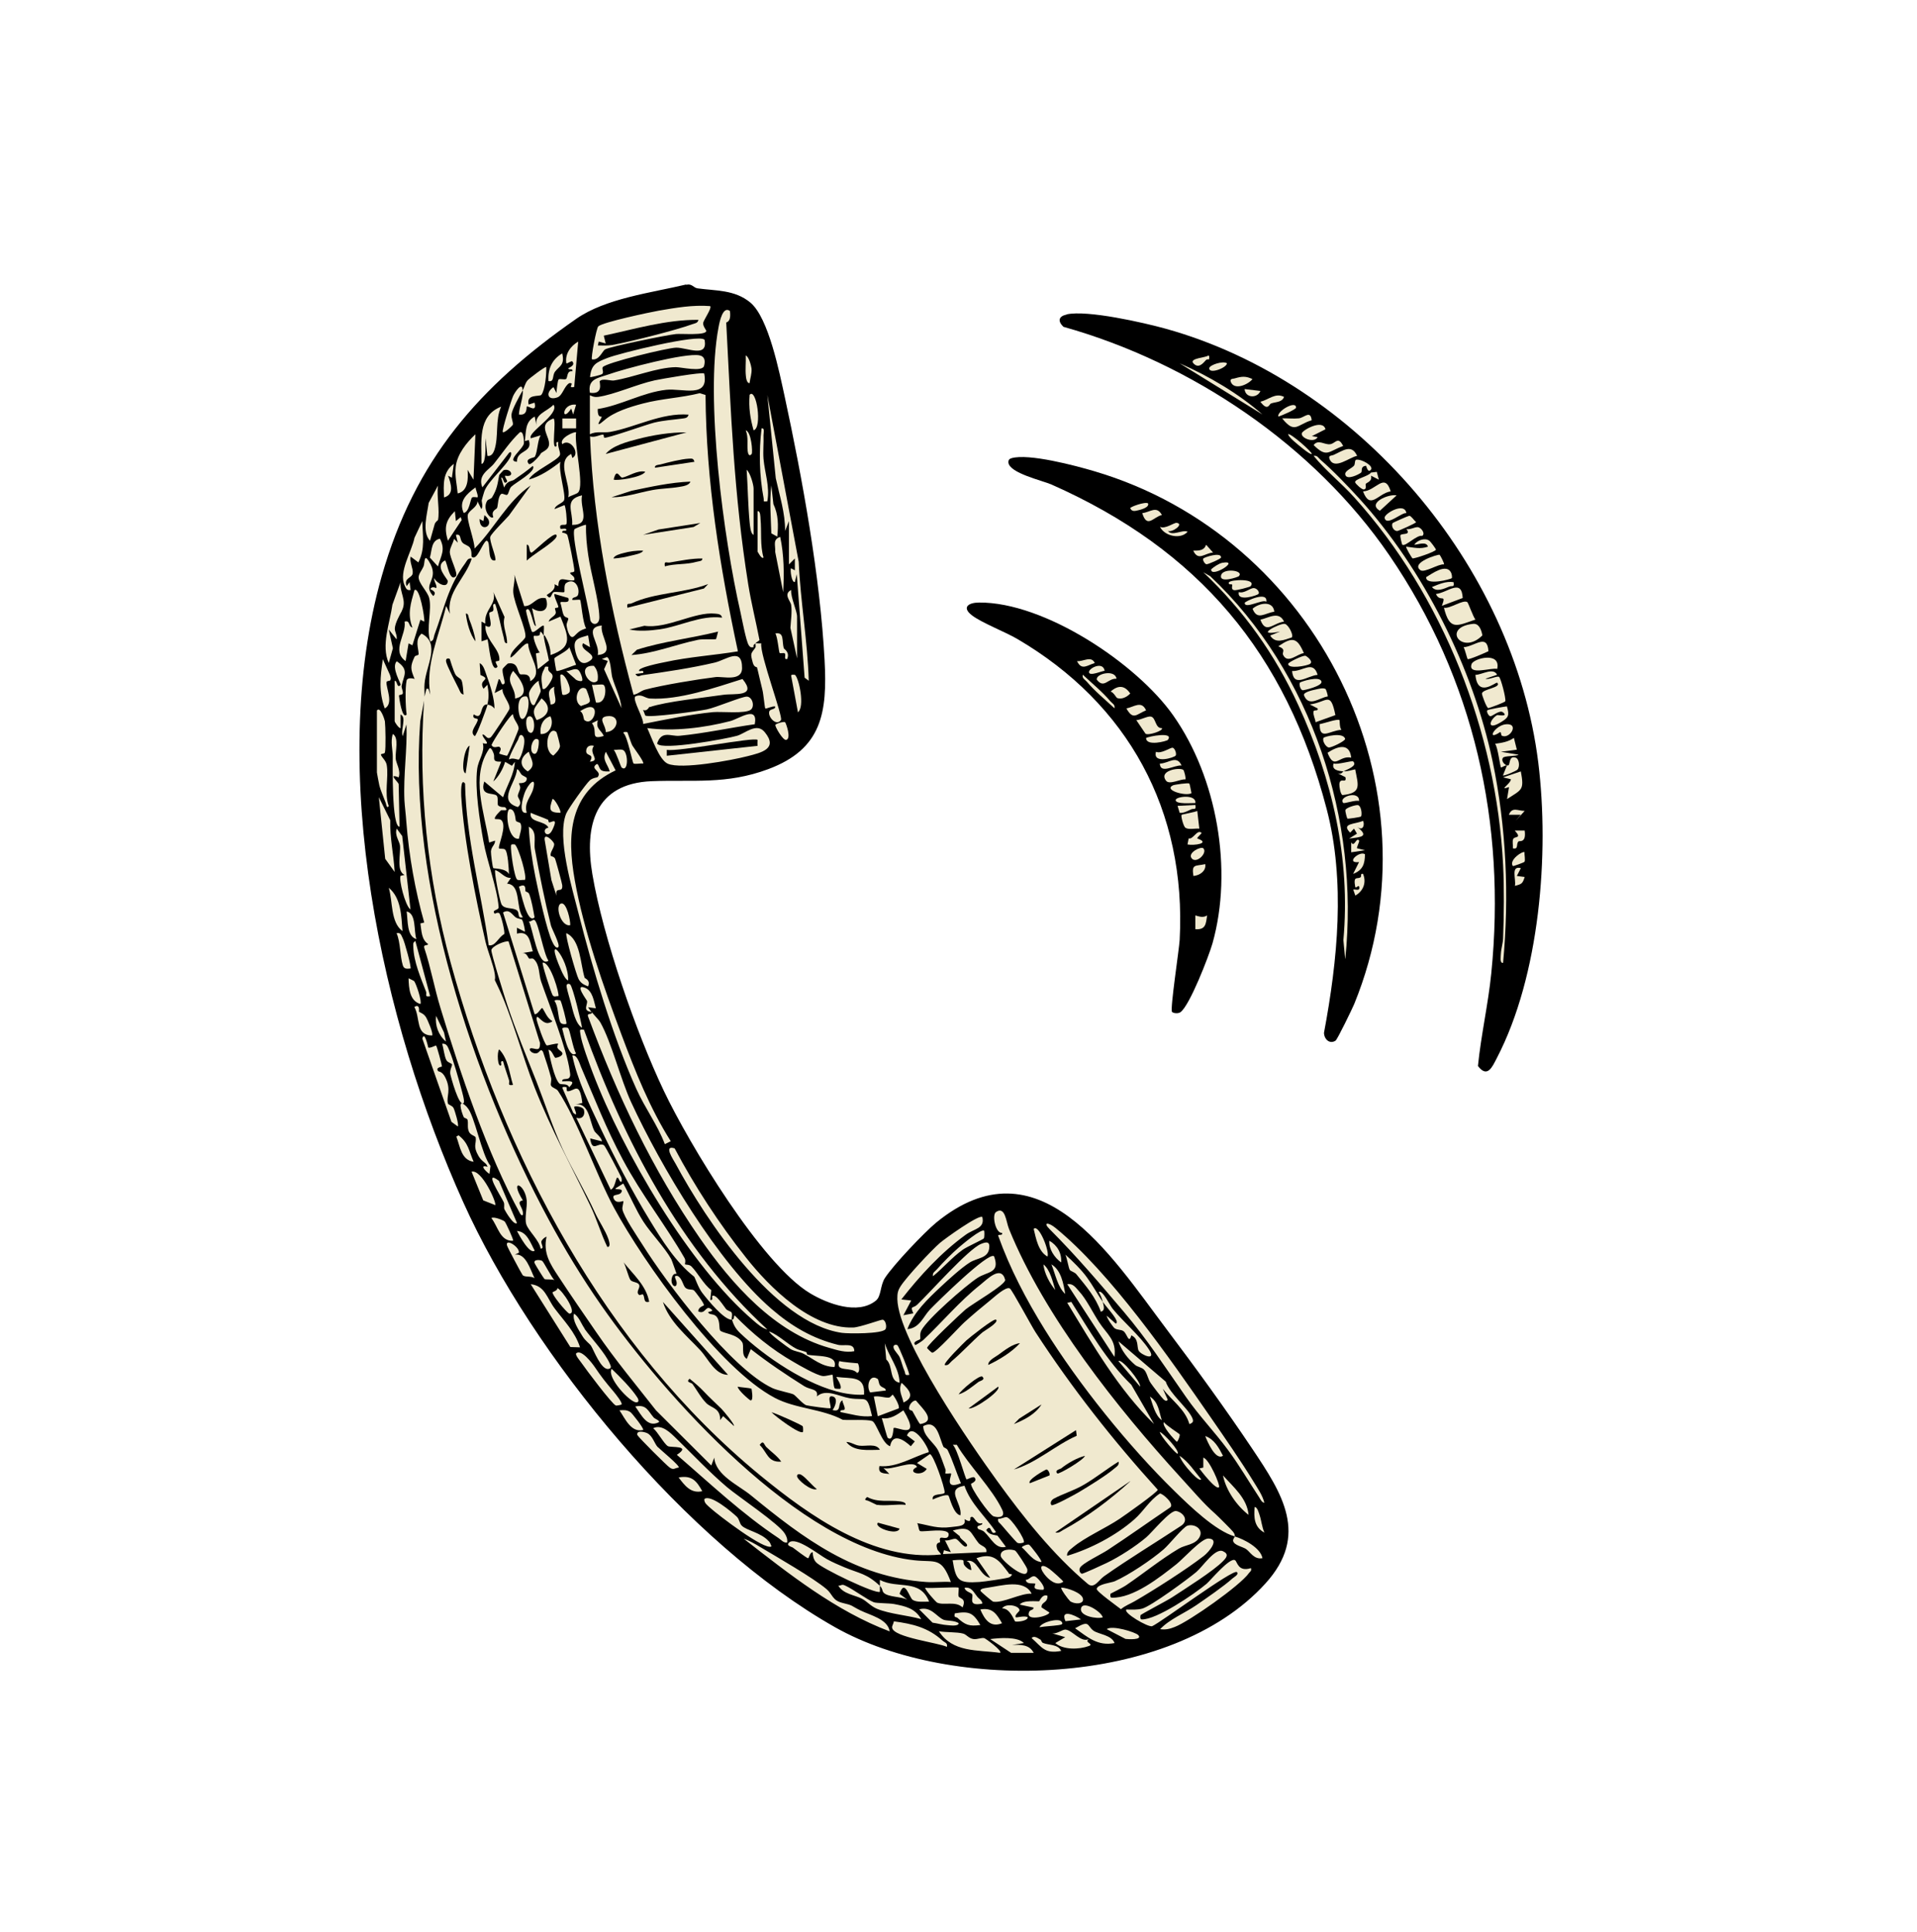 <?xml version="1.0" encoding="UTF-8"?>
<svg xmlns="http://www.w3.org/2000/svg" width="128" height="129" viewBox="0 0 128 129" fill="none">
  <path d="M50.14 20.778C50.14 20.778 45.39 17.736 36.849 23.236C36.849 23.236 28.001 30.218 26.184 38.858C26.184 38.858 23.064 47.271 26.184 62.696C26.184 62.696 30.045 77.636 34.607 85.279C34.607 85.279 43.613 99.962 54.228 106.815C54.228 106.815 62.868 111.891 72.249 110.805C72.249 110.805 82.815 109.432 85.679 103.152L85.225 99.992L72.388 83.205C72.388 83.205 66.463 77.28 63.589 81.882C63.589 81.882 60.716 83.156 58.336 88.044C58.336 88.044 54.524 88.913 52.283 85.486L46.723 78.268C46.723 78.268 39.989 64.789 40.078 62.567L38.824 55.556C38.824 55.556 39.861 51.29 43.968 51.369C43.968 51.369 50.812 51.508 52.401 50.49C52.401 50.49 54.89 48.614 54.623 45.682L51.651 23.572L50.15 20.788L50.14 20.778Z" fill="#F0E9CF"></path>
  <path d="M77.325 23.957C77.325 23.957 89.175 28.895 95.969 41.356C95.969 41.356 100.985 50.895 100.037 65.431L102.012 60.494C102.012 60.494 103.592 48.733 101.024 44.694C101.024 44.694 93.105 30.257 89.175 28.895C89.175 28.895 84.237 21.983 77.325 23.957Z" fill="#F0E9CF"></path>
  <path d="M74.906 33.911C74.906 33.911 82.272 39.757 84.247 43.707C84.247 43.707 89.184 51.606 89.184 57.531L89.797 65.154L91.93 60.197C91.93 60.197 92.739 58.746 91.633 51.646C91.633 51.646 86.341 41.416 83.26 37.782C83.26 37.782 76.081 31.176 74.906 33.911Z" fill="#F0E9CF"></path>
  <path d="M70.413 43.707L75.35 48.644C75.35 48.644 80.287 55.556 79.3 63.456L81.275 61.481C81.275 61.481 81.462 56.327 80.287 53.581C80.287 53.581 78.046 48.526 75.893 46.037L72.388 42.719L70.413 43.707Z" fill="#F0E9CF"></path>
  <path d="M45.815 19.02C46.21 18.921 46.299 19.218 46.575 19.257C47.77 19.425 49.054 19.336 50.101 20.205C51.325 21.222 52.046 24.905 52.392 26.475C53.577 31.966 54.761 38.493 55.058 44.082C55.245 47.578 54.9 50.026 51.286 51.369C48.501 52.406 46.279 52.061 43.524 52.169C39.722 52.317 39.002 55.142 39.554 58.39C40.266 62.597 42.477 68.966 44.324 72.847C46.003 76.382 50.851 84.439 54.1 86.375C55.255 87.066 57.279 87.836 58.484 86.859C58.85 86.562 58.761 85.861 59.087 85.348C59.659 84.469 61.674 82.346 62.503 81.655C69.327 76.056 74.155 83.808 77.898 88.775C79.803 91.302 81.857 94.126 83.615 96.753C85.62 99.745 87.427 102.52 84.494 105.749C78.164 112.73 63.589 113.096 55.759 108.672C45.874 103.083 35.565 90.591 30.934 80.292C25.493 68.206 21.79 51.438 25.493 38.463C27.715 30.692 31.971 25.824 38.478 21.291C40.453 19.919 43.445 19.563 45.815 19V19.02ZM47.425 20.442C46.249 20.353 45.124 20.551 43.978 20.748C43.366 20.857 40.246 21.518 39.95 21.795C39.821 21.903 39.446 23.918 39.525 23.997C40.009 24.086 40.206 23.454 40.404 23.335C40.7 23.148 44.551 22.367 45.134 22.308C45.509 22.269 47.138 22.417 47.158 22.101C47.158 22.042 46.931 21.785 46.951 21.578C46.961 21.4 47.543 20.57 47.425 20.462V20.442ZM50.446 42.956C50.545 42.857 50.624 42.838 50.713 42.749C50.476 41.514 50.16 40.27 49.962 39.036C48.995 32.983 48.807 27.591 48.491 21.548C48.491 21.499 48.837 21.548 48.738 20.768C48.264 20.412 48.047 21.479 47.978 21.854C47.069 26.623 48.323 35.995 49.439 40.873C49.538 41.317 49.814 42.808 49.992 43.084C50.081 43.223 50.15 43.252 50.318 43.223C50.278 43.055 50.367 43.045 50.446 42.966C50.426 42.986 50.486 43.173 50.436 43.252C50.14 43.677 50.081 43.598 50.269 44.27C50.357 44.576 50.535 44.546 50.545 44.566C50.575 44.645 50.822 45.761 50.91 46.086C50.97 46.304 51.059 47.261 51.098 47.311C51.147 47.36 51.592 47.133 51.76 47.182C51.789 47.4 51.424 47.321 51.365 47.518C51.256 47.864 51.829 48.525 52.145 48.091C52.303 47.874 50.713 43.687 50.831 42.966C50.723 42.986 50.466 42.946 50.436 42.966L50.446 42.956ZM47.03 22.683C46.645 22.288 41.342 23.592 40.552 23.908C39.801 24.204 39.485 24.343 39.397 25.182C39.436 25.211 40.108 25.044 40.196 24.984C40.354 24.886 40.167 24.639 40.246 24.52C40.463 24.224 44.571 23.227 45.144 23.217C45.874 23.207 47.306 23.938 47.039 22.674L47.03 22.683ZM38.34 25.843L38.607 22.812C38.093 23.118 37.708 23.641 37.817 24.264C37.856 24.313 38.152 24.076 38.212 24.135C38.458 24.412 37.945 24.57 37.945 24.599C37.975 24.747 38.281 24.56 38.212 24.797C37.836 24.728 37.906 25.241 37.797 25.31C37.688 25.379 37.402 25.271 37.303 25.34C37.234 25.389 37.165 26.08 37.155 26.248L36.958 25.853C36.395 26.229 36.572 26.782 37.224 26.535C37.57 26.406 37.669 25.784 38.014 25.587C38.439 25.547 37.817 25.952 38.34 25.843ZM37.056 24.826C37.343 24.441 37.728 24.392 37.54 23.602C36.849 24.007 36.572 24.649 36.622 25.448C37.027 25.527 36.859 25.103 37.056 24.826ZM40.048 25.458C40.216 25.241 40.799 25.448 40.996 25.409C42.26 25.211 43.85 24.54 45.124 24.52C45.489 24.52 46.891 24.856 47.01 24.441C47.099 24.105 47.069 23.799 46.694 23.73C45.746 23.552 41.678 24.629 40.601 25.014C39.93 25.251 39.229 25.3 39.387 26.229C40.344 26.367 39.999 25.508 40.048 25.448V25.458ZM50.051 25.577C50.091 25.241 50.209 24.955 50.18 24.609C50.16 24.431 50.002 23.809 49.794 23.74C49.814 24.194 49.755 24.659 49.804 25.113C49.814 25.241 49.864 25.606 50.051 25.587V25.577ZM34.913 26.1C34.913 26.643 34.686 27.147 34.647 27.68C35.239 27.779 35.141 27.196 35.17 27.157C35.259 27.058 35.871 27.621 35.694 26.89L35.299 27.018C35.111 26.288 36.049 26.505 36.148 26.367C36.404 26.021 36.493 24.955 36.474 24.51C36.424 24.451 35.318 25.281 35.21 25.419C35.052 25.626 35.022 25.843 34.894 26.09C34.894 25.429 34.4 26.149 34.262 26.446C34.153 26.683 33.492 28.756 33.571 28.855C33.659 28.964 34.232 28.411 34.242 28.371C34.282 28.194 34.123 27.937 34.153 27.67C34.203 27.305 34.686 26.456 34.884 26.1H34.913ZM39.387 26.367V29.003C39.821 28.776 40.285 28.924 40.739 28.845C42.428 28.539 44.156 27.552 45.973 27.69C45.924 27.937 45.716 27.927 45.519 27.957C44.857 28.046 44.354 28.065 43.682 28.223C43.188 28.342 40.493 29.309 40.344 29.23C40.315 29.211 40.325 29.013 40.266 29.023C40.058 29.023 39.703 29.25 39.397 29.142C39.624 34.987 40.779 40.764 42.3 46.392C42.596 46.363 42.774 46.136 43.08 46.057C44.225 45.751 46.566 45.366 47.78 45.217C48.244 45.158 49.538 45.543 49.548 44.625C49.558 43.173 48.481 44.072 47.721 44.25C46.121 44.625 44.482 44.862 42.892 45.089C42.695 45.119 42.596 45.277 42.428 45.01L42.951 44.941C43.011 44.704 42.724 44.852 42.685 44.813C42.497 44.586 44.235 44.25 44.393 44.22C46.003 43.865 47.652 43.766 49.271 43.499C48.066 37.871 47.148 32.153 47.109 26.377L46.724 26.258C45.45 26.574 44.196 26.614 42.922 26.949C42.053 27.177 41.006 27.502 40.354 28.065C39.574 28.747 40.206 27.878 40.177 27.838C40.127 27.779 39.9 27.947 39.91 27.315C41.46 27.078 42.922 26.199 44.492 26.031C45.588 25.922 47.355 26.623 47.02 24.945C46.901 24.826 44.136 25.31 43.722 25.399C42.537 25.656 41.006 26.357 39.94 26.505C39.703 26.535 39.584 26.485 39.387 26.396V26.367ZM50.318 28.737C50.92 28.589 50.505 25.853 50.051 26.367C49.982 27.206 50.091 27.937 50.318 28.737ZM54.001 45.464C53.922 42.798 53.448 40.181 53.33 37.515L51.236 26.377L51.799 31.936C52.056 33.111 52.431 34.257 52.421 35.461L52.678 34.8V37.693L53.073 37.298V38.088L52.816 37.95C52.747 38.048 52.856 38.937 53.073 38.868L53.201 38.345L53.725 45.257L53.991 45.454L54.001 45.464ZM36.365 42.433C36.592 42.798 36.77 43.262 36.76 43.746C38.33 43.213 37.906 42.423 37.422 41.179L36.632 41.514C36.691 41.278 37.007 41.179 37.096 40.981C37.155 40.843 37.027 40.685 37.066 40.616C37.086 40.586 37.283 40.596 37.283 40.537C37.283 40.399 36.938 39.757 37.027 39.668L37.945 39.934C38.113 40.399 37.412 40.083 37.412 40.26C37.511 40.507 37.53 40.853 37.639 41.08C37.718 41.258 37.945 41.228 37.945 41.317C37.945 41.445 37.807 41.603 37.836 41.801C37.876 42.077 38.054 42.759 38.35 42.472C38.646 42.186 38.686 42.117 39.14 41.959C38.913 41.672 38.804 40.132 38.735 40.063C38.695 40.023 38.34 40.083 38.212 40.063C38.182 39.836 38.528 39.944 38.597 39.717C38.745 39.263 38.37 38.542 37.807 38.937C37.619 39.066 37.728 39.49 37.678 39.539C37.629 39.589 37.165 39.5 36.987 39.539C36.8 39.579 36.819 40.181 36.503 39.737C36.76 39.559 37.106 39.382 37.027 39.016L37.283 39.145C37.283 38.345 37.787 38.848 38.34 38.75C38.429 38.493 38.123 38.414 38.073 38.285C38.034 38.177 38.32 38.266 38.35 38.137C38.38 38.009 37.945 35.817 37.876 35.718C37.817 35.629 37.659 35.58 37.55 35.58C37.491 35.333 37.817 35.53 37.817 35.382C37.817 35.244 37.54 35.343 37.422 35.313C37.293 34.879 37.777 35.165 37.827 34.977C37.876 34.79 37.777 33.802 37.688 33.733L37.027 34C37.086 33.704 37.609 33.605 37.669 33.388C37.787 32.993 37.254 31.403 37.422 30.84C36.79 31.334 36.098 31.808 35.318 32.025C35.526 31.502 37.333 30.721 37.392 30.366C37.431 30.178 37.204 29.783 37.283 29.527C37.046 29.467 37.194 29.754 37.155 29.793C36.78 30.109 37.175 28.085 36.958 27.947C35.545 28.47 37.323 29.527 36.365 30.109C35.96 30.356 36.237 30.198 35.891 30.573C35.842 30.633 35.407 31.097 35.308 30.978C35.002 30.613 35.664 30.583 35.713 30.504C35.901 30.149 35.881 29.448 36.098 29.072L35.447 29.27C35.17 28.904 37.402 27.651 36.958 27.028C36.483 27.522 35.644 27.641 35.832 28.48L35.703 27.818C35.032 28.184 35.141 28.835 35.042 29.457L35.308 29.388C35.605 30.257 34.479 30.04 34.519 30.84C33.768 30.8 34.953 29.971 34.983 29.596C34.983 29.517 34.983 28.756 34.716 28.865C34.044 29.497 33.561 30.247 32.988 30.959C32.652 31.383 31.872 31.709 32.208 32.548L33.985 30.247C34.183 30.07 34.143 30.386 34.094 30.485C33.778 31.166 32.573 32.134 32.336 32.825C32.297 32.923 32.178 33.368 32.168 33.407C32.149 33.506 32.277 33.812 32.139 34L31.882 33.477C31.882 33.871 31.319 34.079 31.24 34.365C31.141 34.721 31.704 36.143 31.684 36.636C33.017 35.303 33.857 33.486 35.437 32.42L33.985 34.425C33.738 34.711 32.84 35.59 32.741 35.837C32.642 36.103 33.185 37.268 33.067 37.426C32.455 37.545 32.83 36.083 32.474 36.113C32.188 36.281 31.842 37.525 31.487 37.17C31.467 37.15 31.526 36.794 31.369 36.567C31.27 36.429 31.003 36.37 30.895 36.251C30.657 36.004 30.835 35.639 30.44 35.718L30.569 36.241L30.312 35.985C30.262 36.281 30.055 36.528 30.035 36.844C30.016 37.229 30.618 38.315 30.44 38.483C30.006 38.898 29.877 37.604 29.719 37.426C28.959 37.792 29.907 38.661 29.897 38.809C29.877 39.352 29.147 38.947 28.999 38.611C28.939 38.809 29.216 39.105 29.127 39.273C29.127 39.293 28.86 39.095 28.732 39.342C28.722 39.362 29.245 39.51 28.929 39.806C28.13 38.957 29.433 38.74 28.633 37.476C28.297 36.943 28.376 37.594 28.278 37.831C28.179 38.068 27.952 38.325 27.952 38.552C27.952 38.957 28.534 39.49 28.653 39.925C28.86 40.685 28.436 42.008 28.732 42.838C28.979 42.798 28.949 42.561 29.008 42.393C29.66 40.645 29.907 39.184 31.072 37.604C31.191 37.436 31.24 37.249 31.497 37.308C31.102 38.592 29.788 39.549 30.045 40.991L29.788 40.468C29.334 42.403 28.386 44.388 28.732 46.392L28.604 45.998H28.475L28.347 46.521C28.357 46.234 28.317 45.948 28.347 45.662C28.436 44.467 29.443 42.976 28.149 42.314C27.675 42.739 27.952 43.292 27.952 43.687C27.952 43.776 27.725 43.766 27.685 43.855C27.379 44.507 27.409 44.684 27.685 45.346C27.547 45.287 27.201 45.247 27.152 45.435C27.043 45.919 27.073 47.202 27.152 47.716C26.846 48.081 26.648 46.57 26.639 46.452C26.639 46.392 26.875 46.412 26.895 46.313C26.925 46.146 26.797 45.948 26.816 45.81C26.945 45.109 27.359 44.743 26.49 44.161C26.095 44.576 26.806 45.682 26.747 45.741C26.49 46.027 26.53 45.405 26.352 45.474V48.17C26.352 48.219 26.609 48.624 26.747 48.634V47.716C27.172 47.903 26.737 48.703 26.885 49.167L27.142 48.377C27.201 50.076 26.925 51.755 27.004 53.453C27.024 53.818 27.103 54.44 27.132 54.895C27.31 57.176 27.725 59.496 28.327 61.609L28.07 61.669C28.149 62.162 28.13 62.745 28.594 63.051C28.515 63.179 28.268 63.051 28.327 63.298C28.771 64.631 29.008 66.013 29.423 67.356C30.736 71.672 32.553 77.093 34.716 81.023C34.815 81.201 34.953 81.24 34.913 80.954C34.854 80.539 34.44 80.263 34.913 80.164C33.975 78.663 35.052 79.028 35.17 80.174C35.21 80.588 35.012 81.368 35.141 81.763C35.279 82.198 36.01 82.83 36.098 83.383C36.375 83.403 36.118 83.067 36.148 82.919C36.167 82.8 36.365 82.623 36.493 82.593C36.256 83.679 36.73 84.41 37.303 85.269C38.083 86.464 39.002 87.787 39.801 88.952C41.105 90.858 42.458 92.468 43.801 94.186L47.494 97.869L47.691 97.346C47.78 98.521 49.291 99.172 50.13 99.854C53.695 102.777 57.082 105.314 61.842 105.65C62.385 105.69 62.947 105.611 63.491 105.65C62.849 103.942 62.483 104.357 61.052 104.199C53.409 103.369 44.364 93.218 40.147 87.175C38.844 85.308 37.688 83.393 36.642 81.457C31.566 72.047 27.231 58.953 28.061 48.17L28.317 46.788C27.912 52.683 28.544 58.617 30.095 64.305C33.61 77.152 40.354 89.989 50.772 98.54C54.09 101.256 58.326 104.278 62.819 103.814C62.869 103.774 62.622 103.577 62.582 103.458C62.424 102.984 62.74 103.043 62.76 102.994C62.799 102.915 62.691 102.767 62.809 102.698C62.908 102.638 63.352 102.875 63.343 102.441C63.254 102.016 61.703 102.322 61.447 102.253C61.328 102.224 61.338 101.848 61.239 101.72C62.118 101.878 62.602 102.105 63.54 101.977C63.965 101.918 64.547 101.947 64.399 101.453C64.932 101.769 64.745 101.374 64.804 101.335C65.071 101.128 65.13 101.878 65.584 101.72C65.653 101.918 65.071 101.819 65.327 102.115C65.337 102.135 65.584 102.174 65.722 102.303C66.206 102.757 66.483 103.478 67.164 103.3L66.601 102.55C66.295 102.49 66.038 102.48 65.851 102.184C66.226 101.681 66.107 102.619 66.502 102.313C65.811 101.286 64.794 100.407 64.399 99.222C63.076 99.439 64.261 100.367 64.132 101.197C63.658 101.138 63.392 99.943 63.333 99.883C63.194 99.755 62.483 100.041 62.286 100.14C62.158 99.676 63.066 99.874 63.076 99.666C63.076 99.301 62.325 97.128 62.088 97.109L61.229 97.701L61.881 98.096C61.545 98.659 60.489 98.323 61.229 97.968C61.002 97.444 59.491 98.234 58.988 98.037L59.383 98.432C58.958 98.392 58.613 98.402 58.721 97.909C59.896 98.017 60.923 97.306 62.01 96.98C62.098 96.852 60.973 94.857 60.558 95.864L61.081 96.259L60.815 96.585C60.35 96.151 59.6 95.657 59.432 96.585C58.869 96.388 58.524 94.996 58.227 94.897C57.862 94.778 56.746 94.857 56.272 94.818C54.88 94.077 53.132 94.087 51.74 93.356C48.027 91.401 43.001 84.361 40.996 80.657C39.782 78.406 38.557 74.782 37.254 72.847C37.145 72.689 36.869 72.659 36.79 72.491C36.74 72.392 36.849 72.146 36.79 71.958C36.632 71.375 36.454 70.812 36.256 70.24C36.089 69.973 36.039 70.299 35.842 70.338C35.457 70.418 35.16 69.934 35.565 70.013C35.911 70.082 36.059 70.151 36.059 69.657L33.956 62.863C33.669 62.834 32.85 63.189 32.81 63.446C32.781 63.644 33.709 66.635 33.867 67.1C34.43 68.798 35.16 70.566 35.822 72.234C36.355 73.597 36.928 75.355 37.56 76.718C38.192 78.08 39.09 79.581 39.732 80.993C39.989 81.556 40.423 82.168 40.621 82.741C40.66 82.869 40.809 83.294 40.552 83.274C40.127 82.405 39.831 81.368 39.416 80.519C38.113 77.794 36.839 75.513 35.703 72.639C34.864 70.506 34.143 67.682 33.166 65.717C32.929 65.243 33.116 65.609 33.037 65.046C32.948 64.443 32.573 63.545 32.415 62.883C31.754 59.97 30.983 56.129 30.796 53.176C30.796 53.038 30.736 51.903 31.052 52.327C31.122 55.981 32.119 59.555 32.632 63.13C33.087 63.209 33.264 62.597 33.669 62.38C33.728 62.212 33.462 61.155 33.353 61.007C33.264 60.879 33.037 61.037 33.027 61.017C32.81 60.73 33.314 60.819 33.294 60.572C33.195 59.299 32.514 57.511 32.277 56.178C32.04 54.845 31.694 52.702 31.862 51.359C31.941 50.727 32.395 50.224 32.237 49.631C32.929 49.819 32.099 49.207 32.237 49.039C32.455 49.108 32.514 49.404 32.761 49.246C32.859 49.187 33.985 47.459 34.015 47.35C34.094 46.985 33.521 46.432 33.551 46.017L33.027 46.284L33.294 45.366C33.462 45.287 33.442 45.919 33.689 45.632C33.748 45.553 33.511 44.951 33.561 44.674C33.561 44.645 33.886 44.319 33.916 44.309C34.637 44.191 34.509 44.872 34.736 45.03C34.815 45.089 35.407 44.872 35.407 45.494C36.355 44.951 35.269 43.786 35.269 42.996C35.062 42.808 34.351 43.855 34.084 43.914C34.025 43.45 35.052 42.769 35.081 42.532C35.15 42.038 34.321 40.29 34.272 39.569C34.242 39.184 34.41 38.779 34.341 38.374L35.002 40.478C35.575 40.507 35.792 39.796 36.444 39.954C36.74 40.774 36.138 41.031 35.526 40.616L35.782 41.801C35.575 41.88 35.447 40.349 35.131 40.744C35.081 40.803 35.466 42.146 35.526 42.196C35.694 42.314 36.207 41.663 36.316 41.801C36.335 42.018 36.286 42.245 36.316 42.462C35.98 41.919 36.108 42.354 36.01 42.423C35.891 42.502 35.684 42.443 35.654 42.462C35.545 42.571 35.901 43.43 36.039 43.578L35.782 43.638L35.911 44.694L36.651 44.111C36.553 43.539 36.375 43.035 36.306 42.462L36.365 42.433ZM38.468 27.028C37.491 26.9 37.461 28.322 38.142 27.285L38.271 27.68L38.468 27.018V27.028ZM33.462 27.157C31.852 27.789 32.168 29.537 32.148 30.978C32.346 30.978 32.376 30.514 32.395 30.366C32.435 30.001 32.395 29.625 32.415 29.26L32.544 30.445C32.8 30.494 32.938 30.257 33.008 30.06C33.314 29.151 33.047 28.065 33.462 27.157ZM38.468 27.947H37.55V28.608H38.468V27.947ZM51.236 33.477C51.414 32.489 51.059 31.561 50.98 30.642C50.94 30.129 50.999 29.586 50.98 29.062C50.98 28.904 51.078 28.569 50.851 28.608C50.663 30.119 50.703 31.778 50.989 33.279C51.029 33.496 50.901 33.506 51.246 33.477H51.236ZM50.19 30.317C50.269 30.208 50.17 28.835 49.794 28.737C49.982 29.201 49.873 29.675 49.923 30.119C49.943 30.317 50.032 30.524 50.19 30.317ZM38.468 28.875C38.389 28.786 37.293 29.27 37.55 29.665C38.073 29.211 38.784 30.317 38.212 30.583L38.142 30.317C37.096 30.83 38.142 32.282 37.945 33.21C38.113 33.091 38.498 33.002 38.607 32.884C39.031 32.41 38.32 29.645 38.468 28.865V28.875ZM31.615 32.035L31.744 29.003C31.151 29.556 30.519 30.346 30.43 31.176C30.361 31.818 30.509 32.351 30.559 32.953C31.26 32.805 31.27 31.956 31.22 31.373L31.615 32.035ZM30.174 31.897L30.302 30.978C29.542 31.541 29.611 32.37 29.65 33.22C30.351 33.022 30.114 32.311 29.917 31.768L30.174 31.906V31.897ZM50.318 35.718V32.627C50.318 32.37 50.091 31.561 49.854 31.373C49.933 32.489 49.943 33.714 50.051 34.859C50.071 35.047 50.111 35.659 50.318 35.718ZM29.245 34.731C29.374 34.099 29.147 33.101 29.245 32.43L28.623 33.585C28.525 34.306 28.159 35.53 28.712 36.113C28.811 35.748 28.92 35.392 29.018 35.027C29.058 34.859 29.236 34.75 29.245 34.731ZM51.898 35.846C51.977 35.096 51.977 34.365 51.641 33.664L51.503 32.42C51.374 33.506 51.473 34.533 51.503 35.619L51.898 35.837V35.846ZM31.882 33.21C31.961 33.131 31.754 32.696 31.754 32.548C31.161 32.983 30.598 33.477 30.964 34.257C31.349 34.188 31.408 33.319 31.517 33.23C31.605 33.151 31.852 33.23 31.882 33.21ZM38.863 33.081C37.619 33.358 38.281 34.158 38.202 35.056C39.515 35.056 38.686 33.931 38.863 33.081ZM30.44 34.8L30.371 34.138C29.739 34.77 29.65 35.244 29.907 36.113L30.825 34.731L30.766 34.533L30.44 34.8ZM50.584 34.138V36.834C50.584 36.834 50.861 37.387 50.98 37.229C50.742 36.409 50.861 35.501 50.782 34.661C50.772 34.513 50.782 34.108 50.584 34.138ZM27.932 37.565C28.406 36.627 28.218 35.797 28.199 34.8L27.675 35.916C27.488 36.854 26.609 38.177 27.014 39.085C27.103 39.283 27.152 39.451 27.419 39.401L27.349 38.878L27.152 39.145C26.935 38.582 27.517 38.621 27.557 38.285C27.596 37.95 27.33 37.535 27.419 37.17L27.942 37.565H27.932ZM39.13 35.056C39.081 35.007 38.379 35.303 38.36 35.343C38.083 35.787 39.327 40.527 39.416 41.416C39.545 41.801 40.029 41.751 40.019 41.218C39.999 40.122 39.446 38.276 39.278 37.081C39.179 36.419 39.11 35.728 39.13 35.056ZM52.293 39.539C52.362 38.305 52.352 37.071 52.095 35.856C51.572 36.034 51.789 36.399 51.76 36.854L52.293 39.549V39.539ZM29.245 37.821C29.453 37.081 29.759 36.725 29.374 35.975C28.781 36.103 28.85 36.745 28.702 37.239L29.235 37.821H29.245ZM26.826 40.803C27.192 40.093 26.678 39.609 26.747 38.878L26.204 40.379C26.026 41.633 25.434 43.094 25.957 44.279L26.234 43.292L25.957 42.038L26.48 42.699C26.54 42.453 26.352 42.186 26.362 41.969C26.382 41.603 26.688 41.07 26.826 40.813V40.803ZM28.327 41.514C28.376 41.287 28.011 39.145 27.675 39.411C27.419 40.31 27.192 41.001 27.537 41.909C27.241 41.83 27.399 41.396 27.014 41.514C27.152 42.393 26.105 43.44 27.083 44.151L27.28 42.966L27.537 43.094L28.07 41.386L28.327 41.514ZM53.221 44.013V41.179C53.221 40.794 52.786 39.895 52.826 39.401C52.283 39.678 52.786 40.132 52.826 40.399C52.895 40.892 52.806 41.426 52.777 41.929L53.231 44.013H53.221ZM40.177 41.771C38.903 41.919 40.098 42.946 39.91 43.746C41.144 43.628 40.058 42.551 40.177 41.771ZM52.342 43.312C52.184 42.818 52.401 42.196 51.77 42.304C51.918 42.522 52.006 43.559 52.056 43.608C52.105 43.657 52.342 43.578 52.401 43.638C52.5 43.746 52.303 44.062 52.559 44.013C52.757 43.559 52.362 43.351 52.352 43.312H52.342ZM39.258 42.433C38.646 42.611 38.261 42.66 38.389 43.361C38.478 43.845 38.705 44.497 39.258 44.21C40.187 43.726 38.597 43.46 38.932 42.956L39.397 43.223L39.268 42.433H39.258ZM38.468 44.398L38.014 43.223C37.915 43.48 37.036 43.865 37.017 43.973C37.007 44.052 37.125 44.773 37.155 44.803C37.234 44.882 38.251 44.447 38.468 44.398ZM41.5 47.301C41.441 46.58 41.065 45.889 40.878 45.227C40.809 44.99 40.769 43.894 40.512 43.884L40.187 44.013L40.581 44.141L40.335 44.694L41.5 47.291V47.301ZM26.056 45.435C26.135 45.296 26.066 45.198 26.036 45.069L25.562 44.023C25.394 45.198 25.276 46.175 25.691 47.311C26.313 46.985 25.76 45.919 25.809 45.553C25.819 45.464 26.026 45.474 26.046 45.445L26.056 45.435ZM39.9 45.454C39.959 45.109 39.9 44.734 39.653 44.467C38.429 44.388 39.397 45.998 39.9 45.454ZM36.622 44.536C36.316 44.477 36.414 44.566 36.325 44.704C36.069 45.148 36.167 45.504 36.227 45.988C36.404 46.185 36.849 45.435 36.888 45.247C36.967 44.872 36.503 44.951 36.622 44.536ZM38.863 45.464C38.952 45.385 38.745 44.822 38.597 44.734C38.36 44.586 38.054 44.842 37.807 44.813L38.399 45.336C38.478 45.454 38.804 45.524 38.863 45.464ZM34.39 46.649C35.516 46.432 34.746 45.326 34.262 44.803C33.699 45.573 34.43 45.859 34.39 46.649ZM37.55 46.383C37.609 46.452 37.886 46.383 38.004 46.254C38.212 46.027 37.678 44.852 37.422 45.069C37.372 45.109 37.511 46.333 37.55 46.383ZM53.083 45.069C53.083 45.069 52.806 45.02 52.826 45.129L53.28 47.568C53.744 47.212 53.359 45.316 53.083 45.069ZM43.386 47.222C44.472 46.847 47.03 46.59 48.294 46.402C49.005 46.294 50.594 46.58 49.577 45.346C47.731 45.928 45.331 46.768 43.396 46.649C43.06 46.63 42.843 46.313 42.418 46.511C42.211 46.738 43.001 47.972 42.941 48.348C44.452 48.051 46.092 47.706 47.612 47.558C48.175 47.508 49.785 47.686 50.14 47.39C50.407 47.163 50.239 46.541 49.873 46.521C49.538 46.511 47.81 47.252 47.178 47.38C46.645 47.489 43.327 47.953 43.09 47.785C43.07 47.775 42.991 47.498 42.932 47.41C43.218 47.538 43.337 47.202 43.376 47.192L43.386 47.222ZM35.703 47.044C35.703 47.044 36.098 46.234 36.098 46.185C36.118 45.958 35.95 45.711 35.97 45.464C35.723 45.583 35.338 46.077 35.318 46.323C35.308 46.452 35.447 47.301 35.713 47.044H35.703ZM40.305 45.741C40.187 45.662 39.722 45.77 39.525 45.731L39.791 46.916C40.483 47.044 40.512 45.879 40.305 45.741ZM36.76 47.044C37.392 47.054 36.888 46.294 37.017 45.859C36.414 46.116 36.74 46.55 36.76 47.044ZM39.12 45.998C38.626 45.662 38.202 46.817 38.794 47.153C38.962 47.064 39.327 47.025 39.387 46.827C39.416 46.718 39.16 46.017 39.12 45.998ZM35.17 46.511C34.39 46.402 34.607 47.785 34.775 47.963C35.121 48.308 35.496 46.817 35.17 46.511ZM35.832 48.091C36.632 47.844 36.879 47.202 36.158 46.639C35.763 47.232 35.427 47.37 35.832 48.091ZM39.011 48.081C39.693 48.664 40.295 46.471 38.735 47.498C38.952 47.578 38.972 48.051 39.011 48.081ZM25.167 47.439V51.587C25.167 51.636 25.305 52.337 25.335 52.475C25.394 52.732 25.651 53.325 25.76 53.631C25.789 53.729 25.829 54.035 25.957 53.828C25.641 52.969 25.967 51.903 25.819 51.073C25.76 50.777 25.483 50.579 25.434 50.402C25.414 50.323 25.671 50.362 25.7 50.254C25.77 49.997 25.74 48.506 25.7 48.17C25.681 48.051 25.394 47.163 25.177 47.439H25.167ZM33.857 50.471C33.936 50.411 34.617 48.772 34.627 48.674C34.657 48.377 34.252 48.042 34.262 47.706C34.133 47.607 32.899 49.503 32.82 49.75C32.948 50.026 33.255 49.819 33.343 49.878C33.571 50.026 33.284 50.273 33.343 50.333C33.363 50.352 33.847 50.49 33.867 50.471H33.857ZM43.87 49.671C44.166 48.753 44.798 49.187 45.361 49.138C47.03 48.98 48.758 48.595 50.397 48.367C50.634 47.054 49.34 48.012 48.748 48.16C47.03 48.604 44.976 48.861 43.218 48.624C43.495 49.207 44.008 50.757 44.591 51.004C45.499 51.399 48.837 50.777 49.913 50.5C50.841 50.263 51.977 50.007 51.059 48.891C50.515 48.229 49.765 48.98 49.212 49.138C48.491 49.345 44.215 50.125 43.889 49.671H43.87ZM35.308 48.881C35.763 49.246 35.782 47.824 35.368 47.834C35.002 47.834 35.131 48.743 35.308 48.881ZM36.098 49.019C36.701 49.069 37.017 48.338 36.75 47.834C36.237 47.982 36.029 48.506 36.098 49.019ZM40.443 48.891C41.292 48.871 41.49 47.686 40.512 47.834C39.861 47.933 40.483 48.466 40.443 48.891ZM39.92 48.101L39.525 48.298C39.95 48.851 39.347 49.444 40.315 49.148C40.117 48.713 39.762 48.683 39.92 48.101ZM52.421 48.229C52.342 48.17 51.76 48.328 51.77 48.427C51.77 48.575 52.283 49.454 52.49 49.414C52.865 49.335 52.471 48.269 52.421 48.229ZM37.145 48.881C36.602 48.417 36.217 50.115 36.948 50.461C37.115 50.303 37.352 50.076 37.392 49.839C37.402 49.76 37.185 48.911 37.145 48.881ZM41.885 48.891C41.885 48.891 41.608 48.841 41.628 48.95C41.905 49.197 42.221 50.915 42.3 50.984C42.389 51.053 42.783 50.965 42.941 50.994C43.05 50.905 42.329 49.967 42.231 49.799C42.122 49.612 41.924 48.93 41.885 48.891ZM26.619 51.913C26.777 51.458 26.451 50.994 26.421 50.668C26.382 50.194 26.658 49.246 26.224 49.019C26.066 49.562 26.224 50.046 26.224 50.53C26.224 51.014 26.145 55.23 26.678 55.211L26.619 52.367C26.599 52.228 25.868 51.616 26.609 51.913H26.619ZM34.913 49.148C34.686 48.93 34.637 49.315 34.588 49.404C34.479 49.582 33.926 50.639 33.995 50.727C34.173 50.56 34.597 50.757 34.637 50.727C34.805 50.609 35.19 49.414 34.913 49.157V49.148ZM35.96 49.414C35.595 49.059 35.259 50.175 35.634 50.333C35.96 50.471 36.01 49.464 35.96 49.414ZM39.653 49.809C39.367 49.73 39.14 49.868 39.14 50.165C39.14 50.54 39.722 50.293 39.387 50.866C40.157 50.806 39.268 50.313 39.653 49.819V49.809ZM33.462 50.866C32.8 50.895 33.067 50.609 32.968 50.342C32.938 50.273 32.8 49.839 32.662 50.007C31.398 51.863 32.346 54.243 32.662 56.267L33.057 56.139C33.057 56.445 32.81 56.514 32.781 56.86C32.771 56.998 32.889 57.936 32.938 57.975C32.988 58.015 33.788 57.975 33.985 58.38C33.975 58.054 33.916 56.879 33.719 56.731C33.62 56.652 33.363 56.702 33.324 56.662C33.205 56.544 33.916 55.102 33.452 54.756C33.343 54.677 33.087 54.717 33.057 54.697C32.938 54.598 33.413 54.144 33.452 54.114C33.501 54.075 34.044 54.213 33.719 53.907C33.689 53.887 33.403 53.937 33.255 53.779C33.195 53.71 33.284 53.255 33.166 53.137C32.938 52.91 32.01 53.206 32.336 52.189L33.59 53.245C33.847 52.456 34.331 51.725 34.38 50.876L34.183 51.142L33.728 50.876C33.6 51.32 33.294 51.883 32.938 52.189L33.462 50.876V50.866ZM41.608 50.096C41.46 50.007 41.154 50.096 40.977 50.076C41.144 50.234 41.45 51.221 41.51 51.261C41.954 51.606 41.964 50.313 41.618 50.096H41.608ZM35.308 50.204C34.736 50.56 34.627 51.132 35.239 51.517C35.832 51.113 35.457 50.727 35.308 50.204ZM44.393 76.411L44.788 76.214C43.386 74.002 42.418 71.553 41.5 69.104C40.315 65.934 38.962 62.113 38.38 58.795C37.836 55.754 37.994 52.92 41.105 51.448L40.453 50.204C40.177 50.757 40.591 51.034 40.71 51.517C40.532 51.517 40.354 51.537 40.187 51.458C39.95 51.34 39.989 50.895 39.791 51.063C39.406 51.379 40.236 51.508 39.9 51.903C39.88 51.922 39.574 51.942 39.387 52.11C39.13 52.337 37.925 54.026 37.797 54.352C37.175 55.951 38.202 59.318 38.636 61.027C39.584 64.749 40.917 69.223 42.487 72.718C43.06 73.992 43.909 75.128 44.393 76.411ZM34.825 51.735C34.755 51.656 34.607 51.32 34.519 51.389C34.44 52.317 33.185 53.483 34.578 53.897C34.943 53.611 34.578 53.315 34.578 53.166C34.568 53.008 34.716 52.811 34.736 52.614C34.746 52.505 34.637 52.317 34.647 52.307C34.676 52.288 35.2 52.357 35.17 51.972C35.17 51.893 34.894 51.814 34.825 51.725V51.735ZM35.17 54.282C34.973 53.581 35.466 53.226 35.605 52.673C35.842 51.764 35.239 52.347 35.012 53.008C34.913 53.305 34.588 54.381 35.16 54.282H35.17ZM26.352 58.232C26.283 57.047 26.026 55.941 26.056 54.776L25.296 53.236L25.72 57.353L26.352 58.232ZM37.412 54.282C37.511 54.194 37.007 53.275 36.888 53.364C36.671 54.035 36.622 54.273 37.412 54.282ZM34.746 54.974C34.706 54.914 34.509 54.904 34.449 54.816C34.41 54.766 34.42 54.045 34.054 54.035C33.689 54.026 33.896 56.139 34.647 56.01C34.696 55.734 34.904 55.23 34.746 54.983V54.974ZM36.572 54.737C36.197 54.569 35.812 54.45 35.437 54.282C35.308 54.964 36.355 54.766 36.622 55.27C36.069 55.369 36.553 56.129 36.888 55.408C37.323 54.49 36.77 54.983 36.651 54.914C36.622 54.895 36.622 54.746 36.572 54.727V54.737ZM37.283 63.239C37.412 63.1 36.849 62.034 36.79 61.817C36.375 60.168 36.019 58.39 35.713 56.712C35.624 56.218 35.901 55.507 35.308 55.211C35.358 56.316 35.526 57.442 35.743 58.529C35.931 59.457 36.513 62.192 36.888 62.913C36.938 63.021 37.125 63.416 37.293 63.239H37.283ZM27.409 60.74L26.856 55.833L26.49 55.339C26.332 55.773 26.678 56.188 26.708 56.474C26.767 56.998 26.441 58.173 27.014 58.43L26.747 58.489C26.619 58.726 27.043 60.464 27.399 60.73L27.409 60.74ZM36.78 57.156C36.681 56.949 37.046 56.583 36.997 56.346C36.958 56.168 36.325 55.566 36.365 56.07L36.819 58.775L37.155 59.822C37.046 59.121 37.599 59.723 37.54 59.111C37.54 59.022 37.106 57.442 37.066 57.353C36.997 57.195 36.79 57.185 36.78 57.166V57.156ZM34.38 56.395C34.38 56.395 34.104 56.346 34.123 56.465C34.074 56.82 34.351 58.637 34.538 58.746C34.657 58.815 34.894 58.746 35.042 58.765C35.22 58.598 34.637 56.613 34.38 56.395ZM34.123 58.627C33.679 58.657 33.462 58.232 33.067 58.104C32.978 58.232 33.373 60.168 33.482 60.385C33.669 60.75 34.242 60.582 34.519 60.8C34.726 60.977 34.499 61.362 34.913 61.254C34.42 60.602 34.815 59.081 33.857 59.012L34.123 58.617V58.627ZM35.091 59.516C35.042 59.447 35.19 58.933 34.647 59.22C34.775 59.457 35.17 61.767 35.694 61.264C35.605 60.78 35.506 60.168 35.338 59.713C35.279 59.565 35.121 59.565 35.081 59.516H35.091ZM26.875 62.182C26.797 61.195 26.787 59.96 25.957 59.289C26.234 60.187 26.066 61.59 26.875 62.182ZM38.073 61.787C38.103 61.53 37.846 60.266 37.481 60.336C37.027 60.434 37.441 61.906 38.073 61.787ZM27.804 62.715C27.616 62.192 27.814 61.007 27.152 60.869C27.241 61.461 27.152 62.538 27.804 62.715ZM34.874 61.432C34.805 61.362 34.588 61.362 34.449 61.274C34.203 61.106 34.025 60.671 33.59 60.938L35.694 67.722C35.901 67.791 36.148 67.248 36.217 67.327C36.375 67.524 36.523 68.008 36.879 68.186C36.879 68.265 36.592 68.334 36.543 68.324C36.118 68.294 35.832 67.623 35.822 68.058C35.881 68.354 36.335 69.677 36.503 69.815C36.543 69.845 37.155 69.647 37.273 69.707C37.283 69.707 37.175 69.874 37.224 69.973C37.293 70.121 37.491 70.2 37.54 70.309C37.639 70.516 37.185 70.645 37.096 70.645C36.987 70.645 36.869 70.111 36.622 70.111C36.721 70.625 37.007 72.017 37.343 72.353C37.471 72.481 37.866 72.304 38.004 72.61C38.498 72.126 38.024 72.205 37.54 72.215C37.511 71.968 37.886 72.136 38.014 71.968C38.113 71.84 38.063 71.672 38.044 71.533C37.846 70.032 36.661 67.08 36.128 65.539C35.97 65.075 36.049 64.414 35.634 64.048C35.536 63.969 35.387 64.048 35.338 64.019C35.22 63.94 35.19 63.565 34.785 63.663L35.575 63.535C35.377 62.893 35.358 62.133 34.519 62.35V61.955L35.042 62.222C35.081 62.172 34.943 61.54 34.874 61.461V61.432ZM36.622 64.157C36.306 63.732 35.96 61.649 35.703 61.451C35.595 61.362 35.447 61.59 35.308 61.53C35.545 61.846 35.921 64.69 36.622 64.157ZM27.409 64.69C27.488 64.611 27.014 62.873 26.885 62.646C26.787 62.468 26.777 62.261 26.48 62.32C26.747 62.942 26.708 63.861 26.895 64.463C26.974 64.73 27.172 64.7 27.399 64.68L27.409 64.69ZM39.041 65.312C38.745 64.364 38.765 62.755 37.817 62.32C37.718 62.449 38.478 65.105 38.636 65.391C38.794 65.678 39.002 65.767 39.268 65.875C39.446 65.46 39.061 65.342 39.051 65.312H39.041ZM28.722 66.527L27.735 62.844C27.547 62.962 27.596 63.051 27.596 63.229C27.626 64.236 28.09 65.293 28.446 66.221C28.515 66.408 28.317 66.606 28.722 66.527ZM37.935 65.48C37.994 63.969 36.237 62.014 37.481 64.819C37.56 64.996 37.748 65.411 37.935 65.48ZM37.283 66.527C37.382 66.438 36.76 64.226 36.237 64.285C36.167 64.374 36.79 66.25 36.888 66.438C36.987 66.626 37.125 66.507 37.283 66.527ZM27.636 65.51C27.636 65.51 27.29 65.322 27.28 65.342C27.3 65.994 27.349 66.843 28.07 67.05C28.189 66.882 27.784 65.678 27.646 65.51H27.636ZM38.073 65.747C38.004 65.678 37.787 65.658 37.836 65.915C37.896 66.24 38.024 66.626 38.113 66.961C38.251 67.485 38.419 68.364 38.863 68.64C38.804 68.206 38.251 65.925 38.073 65.747ZM39.782 67.317C39.653 66.843 39.564 66.181 39.081 65.974C38.3 65.648 39.189 66.784 39.199 66.853C39.239 67.129 38.873 67.514 39.515 67.584C39.564 67.82 39.169 67.593 39.268 67.89C41.194 73.094 43.574 78.13 46.733 82.692C48.876 85.782 51.73 88.982 55.354 90.009C55.907 90.167 56.47 90.354 57.042 90.236C57.042 89.643 56.351 89.91 55.956 89.811C54.268 89.397 52.875 88.587 51.513 87.412C47.938 84.331 44.117 77.883 42.142 73.607C41.431 72.067 40.838 69.618 40.088 68.285C39.959 68.048 39.426 67.564 39.268 67.267L39.791 67.337L39.782 67.317ZM37.402 66.803C37.402 66.803 37.027 66.734 37.027 66.853C37.293 67.198 37.244 67.969 37.422 68.285C37.501 68.423 37.777 68.403 37.817 68.374C37.876 68.314 37.481 66.853 37.412 66.803H37.402ZM27.972 67.554C27.972 67.554 28.061 67.001 27.666 67.248C28.08 67.978 27.725 69.144 28.85 69.154C28.959 69.045 28.554 68.107 28.436 67.919C28.268 67.662 28.07 67.653 27.962 67.544L27.972 67.554ZM29.779 69.558L29.65 68.956L29.117 67.84C29.038 68.482 29.275 69.134 29.769 69.549L29.779 69.558ZM37.925 68.65C37.866 68.611 37.54 68.591 37.54 68.709C37.619 68.897 37.945 70.773 38.468 70.348C38.271 70.102 38.054 68.729 37.925 68.65ZM38.992 68.769C38.646 68.729 38.725 68.788 38.755 69.065C38.824 69.637 39.357 71.059 39.584 71.662C41.589 76.915 46.022 84.528 50.308 88.192C50.545 88.399 50.92 88.725 51.236 88.784C45.43 83.442 41.638 76.125 38.992 68.769ZM28.594 69.953C28.594 69.953 28.347 68.788 28.199 69.361L30.144 74.92L30.569 75.227C30.657 75.128 30.371 74.17 30.282 73.992C30.183 73.814 29.937 73.795 29.907 73.686C29.788 73.202 30.164 72.797 29.719 71.928C29.512 71.533 29.285 71.573 29.255 71.533C29.058 71.267 29.512 71.257 29.512 71.217C29.512 71.148 29.176 69.865 29.117 69.825C29.087 69.805 28.702 70.032 28.594 69.953ZM30.964 73.647C31.043 73.548 30.845 72.886 30.796 72.699C30.618 72.037 30.262 70.773 30.016 70.19C29.917 69.963 29.848 69.657 29.522 69.707C29.621 70.013 29.67 70.556 29.808 70.803C29.907 70.98 30.174 71 30.183 71.099C30.183 71.217 30.035 71.425 30.065 71.711C30.085 71.859 30.667 74.012 30.964 73.656V73.647ZM48.866 88.133C48.827 88.014 48.935 87.787 48.837 87.639C48.797 87.57 48.57 87.54 48.471 87.412C48.333 87.244 47.79 86.365 47.553 86.553C47.514 86.592 47.652 86.869 47.425 86.809L47.494 86.158C46.98 85.773 46.575 84.983 46.17 84.578C46.022 84.43 45.795 84.479 45.736 84.43C45.716 84.42 45.815 84.212 45.706 84.015C44.433 81.803 42.843 79.798 41.589 77.448C40.453 75.325 39.762 73.498 38.804 71.277C38.705 71.049 38.537 70.408 38.212 70.487C38.547 72.116 39.357 73.775 40.068 75.276C41.016 77.28 42.211 79.571 43.366 81.457C44.206 82.84 45.124 84.301 46.348 85.259C46.398 85.299 46.625 86.01 46.901 86.355C47.237 86.79 48.373 88.192 48.876 88.133C49.054 88.725 49.291 88.913 49.735 89.318C51.483 90.897 54.406 92.813 56.746 93.1C57.062 93.139 57.378 93.159 57.694 93.139C57.773 91.836 56.845 92.092 55.848 91.954C55.818 91.974 56.243 92.527 56.114 92.744C56.114 92.764 55.749 92.744 55.739 92.724C55.63 92.586 55.621 91.846 55.591 91.816C55.551 91.776 55.127 91.924 54.929 91.895C54.505 91.836 53.389 91.194 52.974 90.947C51.523 90.117 50.239 89.061 49.074 87.866C48.955 87.817 49.084 88.103 48.876 88.133H48.866ZM37.807 72.6C37.807 72.6 37.54 72.541 37.55 72.659L38.271 74.308C38.695 74.703 38.291 73.953 38.34 73.913C38.429 73.844 38.932 73.903 38.992 74.13C39.09 74.496 38.843 74.782 38.478 74.644L40.779 79.453C41.184 79.285 41.085 78.199 41.371 78.85C41.549 79.087 41.529 78.732 41.48 78.623C41.352 78.347 40.423 76.54 40.325 76.481C39.95 76.243 39.535 77.014 39.406 76.026L40.196 76.224C40.157 75.947 39.752 75.661 39.683 75.523C39.347 74.851 39.337 73.548 38.36 73.785L38.883 73.656C38.686 72.126 38.36 72.896 37.896 72.876C37.807 72.876 37.846 72.629 37.827 72.62L37.807 72.6ZM31.191 73.943C30.49 73.222 30.796 74.229 30.964 74.604C31.003 74.683 31.191 74.674 31.22 74.792C31.28 75.039 31.181 75.305 31.319 75.592C31.428 75.819 31.744 75.858 31.763 75.967C31.823 76.392 31.556 76.52 31.951 77.201C32.198 77.626 32.474 77.626 32.553 77.922C31.862 77.715 32.652 78.426 32.682 78.386L32.751 77.863C32.149 77.122 31.694 74.466 31.191 73.953V73.943ZM30.618 75.819L30.47 75.908C30.727 76.559 30.786 77.468 31.625 77.587C31.299 76.836 31.29 76.342 30.618 75.819ZM45.035 76.688C44.285 76.451 44.946 77.419 45.114 77.725C47.128 81.467 51.7 88.36 56.213 89.011C56.628 89.071 58.919 89.09 59.126 88.765C59.225 88.617 59.146 88.172 58.938 88.133C58.84 88.113 57.408 88.646 56.964 88.656C54.169 88.745 51.394 85.99 49.804 83.975C48.017 81.724 46.388 79.226 45.045 76.688H45.035ZM33.067 80.49C33.185 80.341 32.168 78.07 31.487 78.248L32.267 80.164L33.067 80.48V80.49ZM34.519 81.675L33.314 78.86C32.247 78.041 33.413 79.828 33.63 80.272C33.709 80.44 33.63 80.628 33.679 80.756C33.738 80.885 34.321 81.882 34.519 81.675ZM45.183 85.091C45.183 85.091 44.857 84.153 44.818 84.084C44.383 83.304 43.465 82.366 42.961 81.586C42.458 80.806 42.063 79.848 41.618 79.038L41.095 79.364C41.036 79.492 41.658 79.315 41.49 79.621C41.352 79.877 40.858 79.71 40.967 80.016C41.125 80.45 41.599 80.183 41.618 80.213C41.658 80.263 41.529 80.608 41.559 80.756C41.638 81.24 42.556 82.583 42.882 83.097C44.541 85.743 48.827 91.421 51.582 92.705C51.947 92.872 52.885 93.05 52.994 93.129C53.152 93.228 53.636 93.801 53.853 93.85C54.011 93.889 55.393 94.097 55.453 94.038C55.532 93.959 55.206 93.238 55.522 93.248C55.996 93.277 55.798 93.899 55.591 94.166C56.233 94.344 55.887 93.712 56.252 93.514C56.252 93.702 56.42 93.909 56.401 94.097C56.381 94.245 56.065 94.087 56.124 94.304C56.835 94.433 57.487 94.66 58.227 94.571C57.872 93.05 57.862 93.564 56.727 93.376C56.045 93.267 55.147 92.714 54.544 93.257C54.663 92.734 54.12 92.833 53.705 92.576C52.48 91.806 51.266 90.986 50.13 90.098L49.864 90.749C49.449 90.493 49.725 89.88 49.548 89.624C49.182 89.081 48.363 89.071 48.106 88.873C47.978 88.775 48.106 88.291 47.879 87.975C47.681 87.688 47.395 87.846 47.286 87.649C47.247 87.57 47.8 87.609 47.415 87.382C47.109 87.204 47.089 87.797 46.625 87.58C46.605 87.303 46.99 87.195 47 87.175C47.049 87.066 46.398 86.217 46.328 86.168C46.18 86.079 45.953 86.168 45.766 86C45.608 85.861 45.539 85.338 45.242 85.21C44.897 85.15 45.173 85.457 45.183 85.664C45.203 86.138 44.679 85.822 44.887 85.259C44.986 85.002 45.163 85.081 45.173 85.072L45.183 85.091ZM82.45 102.609C82.45 102.451 82.41 102.401 82.322 102.283C82.262 102.194 81.285 101.216 81.137 101.088C80.337 100.387 79.655 99.558 78.826 98.659C74.609 94.038 69.741 87.915 67.371 82.07C67.174 81.586 67.124 80.519 66.502 80.944C66.216 81.141 66.473 82.376 66.907 82.336C66.986 82.553 66.621 82.405 66.65 82.524C67.431 84.716 68.527 86.799 69.751 88.775C72.022 92.438 75.35 96.575 78.431 99.587C79.448 100.585 81.166 102.243 82.45 102.609C82.45 102.648 82.302 102.796 82.341 102.925C82.42 103.201 82.983 103.3 83.2 103.448C83.477 103.636 83.734 104.169 84.296 104.06C84.168 103.369 83.072 102.796 82.45 102.609ZM33.699 81.576C33.62 81.497 32.958 81.22 32.81 81.349C33.245 81.892 33.393 82.919 34.262 82.86C34.311 82.81 33.768 81.635 33.699 81.576ZM65.594 81.28C65.397 81.062 63.066 82.741 62.77 82.998C62.187 83.501 60.518 85.289 60.133 85.901C59.936 86.207 59.916 86.395 59.916 86.75C59.975 89.476 64.853 96.516 66.591 98.916C68.329 101.315 70.294 103.804 72.635 105.779C73.059 106.134 73.355 105.522 73.721 105.265C75.37 104.1 77.127 103.043 78.816 101.927C79.409 101.582 79.053 101.019 78.54 100.91C78.145 100.831 76.93 102.332 76.535 102.668C75.824 103.27 74.738 103.972 73.898 104.376C73.681 104.485 72.338 105.097 72.249 105.097C72.151 105.097 72.012 104.9 72.111 104.702C72.269 104.396 73.563 103.784 73.958 103.517C75.36 102.599 76.723 101.621 78.115 100.683C78.48 100.456 77.602 99.706 77.444 99.745C76.752 100.19 76.367 100.92 75.735 101.473C74.511 102.55 72.812 103.438 71.252 103.902C71.213 103.626 71.479 103.478 71.657 103.32C72.467 102.648 73.829 102.056 74.767 101.424C75.093 101.207 77.305 99.646 77.305 99.488C74.323 96.2 71.558 92.685 69.139 88.962C68.862 88.537 67.579 86.138 67.431 86.049C67.174 85.881 66.354 86.651 66.107 86.849C65.554 87.293 64.922 87.826 64.399 88.3C64.063 88.597 62.464 90.374 62.246 90.335C62.177 90.325 61.901 90.038 61.901 90.019C61.901 89.841 64.152 87.718 64.468 87.451C64.913 87.076 67.194 85.773 67.115 85.466C66.848 84.459 65.91 85.437 65.456 85.802C64.073 86.898 62.908 88.3 61.644 89.495C61.565 89.564 61.141 89.851 61.111 89.821C60.884 89.594 61.397 89.495 61.437 89.436C61.486 89.357 61.387 89.11 61.516 88.853C61.921 88.083 64.448 85.881 65.258 85.348C65.92 84.904 66.799 85.052 66.374 83.896C66.009 83.561 62.483 87.046 62.098 87.451C61.634 87.935 61.417 88.686 60.587 88.765C61.012 87.629 61.95 86.75 62.819 85.931C63.323 85.457 64.192 84.667 64.755 84.311C65.258 83.995 65.949 84.044 66.048 83.383C66.117 82.899 65.87 82.919 65.495 83.077C64.656 83.422 62.108 86.306 61.249 87.125C60.963 87.402 60.745 87.165 60.983 87.708L60.321 87.836L60.844 86.849L60.183 86.78C61.417 85.2 62.849 83.64 64.488 82.455C65.061 82.04 65.791 82.05 65.584 81.25L65.594 81.28ZM84.425 100.377C84.316 99.874 83.961 99.38 83.694 98.936C82.845 97.553 81.778 96.013 80.85 94.67C78.115 90.72 74.145 84.993 70.472 82.001C70.018 81.625 69.583 81.596 70.107 82.109C71.864 83.867 73.424 85.703 75.024 87.59C76.624 89.476 77.71 91.184 79.191 93.297C80.07 94.561 81.097 95.618 81.986 96.822C82.746 97.849 83.378 98.936 84.079 100.002C84.168 100.14 84.247 100.338 84.435 100.367L84.425 100.377ZM69.939 83.916C70.107 83.61 69.366 81.714 69.02 82.07C69.178 82.711 69.317 83.561 69.939 83.916ZM35.703 83.521C35.427 83.027 35.19 82.247 34.519 82.208C34.647 82.455 35.358 83.798 35.703 83.521ZM65.722 82.198C65.545 82.01 64.221 83.136 64.014 83.314C63.58 83.689 62.938 84.331 62.562 84.765C62.434 84.913 62.246 84.983 62.296 85.23C62.987 84.667 63.55 83.985 64.281 83.462C64.537 83.274 65.653 82.771 65.693 82.702C65.742 82.623 65.732 82.218 65.712 82.198H65.722ZM70.857 84.311C70.897 83.689 70.6 83.166 70.067 82.86C70.018 83.412 70.413 83.995 70.857 84.311ZM34.647 83.65C34.696 83.264 33.709 82.662 33.857 83.185C33.896 83.324 34.805 85.032 34.894 85.15C35.022 85.318 35.486 85.19 35.694 85.368C35.407 84.775 35.111 83.679 34.38 83.788L34.647 83.659V83.65ZM73.632 86.948C73.276 86.424 72.96 85.832 72.575 85.308C72.22 84.815 71.598 84.193 71.134 83.788C71.252 84.025 71.341 84.657 71.43 84.805C71.479 84.894 71.746 84.953 71.864 85.091C72.516 85.891 73.148 86.612 73.504 87.599C73.829 87.52 73.681 87.175 73.632 86.938C73.859 87.273 74.392 87.817 74.55 88.192C74.58 88.251 74.58 88.409 74.491 88.389L73.898 87.866C73.898 88.034 74.333 88.636 74.412 88.695C74.6 88.844 74.827 88.765 75.024 88.903C75.251 89.071 75.38 89.791 75.538 89.179C76.061 89.406 75.893 89.969 76.031 90.206C76.189 90.483 77.266 90.947 76.713 90.117C76.12 89.209 74.995 88.271 74.293 87.402C74.106 87.175 73.602 86.098 73.365 86.286C73.494 86.513 73.573 86.691 73.632 86.948ZM36.197 84.203C36.059 84.124 35.585 84.094 35.703 84.37C35.733 84.449 36.306 85.378 36.355 85.417C36.424 85.466 36.869 85.417 37.017 85.486C36.819 85.308 36.296 84.252 36.197 84.203ZM70.462 86.148C70.294 85.605 70.126 84.805 69.672 84.439C69.722 85.022 70.087 85.703 70.462 86.148ZM71.124 86.414C71.015 85.733 70.847 84.815 70.205 84.439C70.462 85.072 70.62 85.95 71.124 86.414ZM38.725 89.969C38.399 88.952 37.659 88.212 37.036 87.382C36.523 86.701 36.395 85.861 35.437 85.763L38.083 89.959L38.725 89.979V89.969ZM74.412 90.631C74.57 89.485 73.908 89.11 73.385 88.3C72.97 87.668 72.526 86.74 72.042 86.227C71.825 85.99 71.647 85.694 71.262 85.763L74.422 90.631H74.412ZM36.898 86.296C36.819 86.434 37.767 87.58 38.004 87.728C38.607 87.748 37.56 86.177 37.214 86.019C37.244 86.187 36.908 86.276 36.898 86.296ZM71.519 86.948L71.262 87.007C72.98 89.831 74.679 92.784 77.058 95.104L75.538 92.478C73.879 90.868 72.753 88.873 71.529 86.938L71.519 86.948ZM39.041 88.735C38.824 88.439 38.666 87.945 38.33 87.728C38.182 88.152 38.646 88.824 38.883 89.219C39.081 89.555 39.357 89.713 39.466 89.88C39.633 90.137 40.137 91.51 40.631 91.421C40.858 91.381 40.789 91.233 40.72 91.075C40.433 90.384 39.495 89.387 39.031 88.745L39.041 88.735ZM53.833 90.295C53.606 90.206 53.359 90.167 53.181 90.078C52.589 89.772 52.006 89.169 51.374 88.923C51.266 89.011 52.629 89.999 52.777 90.088C53.053 90.256 53.379 90.266 53.646 90.404C54.307 90.74 54.85 91.273 55.719 91.293C55.976 90.424 54.505 90.611 53.902 90.463C53.873 90.414 53.863 90.315 53.833 90.295ZM79.418 95.104C79.636 95.025 79.715 94.946 79.616 94.709C79.339 94.047 78.105 93.09 77.838 92.27L74.679 89.574C74.876 90.196 75.311 90.74 75.794 91.154C75.952 91.293 76.229 91.302 76.397 91.48C76.594 91.688 76.644 92.092 76.831 92.359C76.989 92.586 77.542 93.317 77.7 93.465C77.789 93.544 77.927 93.603 77.967 93.465L77.641 92.744C78.234 93.524 79.152 94.126 79.418 95.114V95.104ZM60.064 92.339C60.044 91.371 59.353 90.601 59.077 89.703L59.175 90.789C59.659 91.213 59.343 92.221 60.064 92.339ZM59.926 89.841C59.857 89.782 59.6 89.782 59.669 90.028C59.728 90.226 59.995 90.453 60.084 90.67C60.202 90.957 60.272 91.283 60.39 91.549C60.479 91.747 60.37 91.875 60.716 91.816C60.676 91.52 60.025 89.94 59.926 89.841ZM41.5 93.791C41.589 93.692 41.075 93.06 40.977 92.942C40.384 92.24 40.167 91.964 39.712 91.293C39.545 91.046 38.814 90.078 38.478 90.374C38.37 90.473 38.745 90.897 38.824 91.016C39.1 91.421 40.858 93.761 41.115 93.86C41.184 93.889 41.5 93.811 41.51 93.791H41.5ZM57.279 91.046C57.279 91.046 56.252 90.967 56.045 90.897C55.729 91.678 56.865 91.243 57.23 91.688C57.467 91.638 57.339 91.105 57.279 91.046ZM76.13 92.606C76.18 92.28 74.886 90.7 74.679 90.897L76.13 92.606ZM40.838 91.421C40.502 91.994 42.063 93.662 42.487 93.653C42.665 93.653 42.665 93.504 42.556 93.327C42.152 92.705 41.391 91.944 40.848 91.421H40.838ZM58.603 92.092C58.079 91.717 57.813 92.556 58.099 92.991L59.146 92.863C59.146 92.665 58.909 92.705 58.761 92.517C58.672 92.408 58.662 92.122 58.603 92.082V92.092ZM60.331 93.662C61.131 93.287 60.696 92.803 60.202 92.349C59.965 92.853 60.222 93.179 60.331 93.662ZM58.613 94.581L60.005 94.057C60.114 93.889 59.649 93.139 59.6 93.139C59.57 93.139 59.462 93.327 59.343 93.337C59.057 93.356 58.672 93.198 58.346 93.267L58.613 94.581ZM77.572 94.847C77.384 94.245 77.355 93.643 76.782 93.267C76.969 93.781 77.118 94.512 77.572 94.847ZM60.923 94.235C61.032 94.413 61.368 95.084 61.447 95.104C62.572 94.907 61.575 94.047 61.16 93.534C60.992 93.504 60.785 93.731 60.736 93.88C60.597 94.225 60.874 94.166 60.923 94.235ZM43.653 94.67C43.277 94.245 43.178 93.771 42.418 93.929C42.813 94.472 43.218 95.381 43.998 94.976C44.077 94.877 43.722 94.749 43.653 94.67ZM42.941 95.499C43.03 95.42 42.191 94.364 42.092 94.304C41.855 94.146 41.628 94.166 41.362 94.186C41.747 94.749 42.132 95.687 42.941 95.499ZM59.669 95.371C59.817 95.213 61.585 96.279 60.321 94.186C59.877 94.492 59.452 94.798 58.879 94.709C58.948 94.907 59.225 95.983 59.274 96.022C59.649 96.309 59.639 95.391 59.669 95.361V95.371ZM78.757 95.785C78.707 95.716 77.848 95.183 77.72 94.976C77.542 95.203 78.391 96.121 78.579 96.289C78.678 96.23 78.806 95.845 78.767 95.785H78.757ZM63.007 96.644C62.72 96.082 62.602 94.739 61.644 95.242C61.664 95.924 62.316 96.289 62.622 96.832C62.79 97.148 62.997 97.77 63.135 98.145C63.165 98.234 63.105 98.382 63.115 98.392C63.214 98.442 63.461 98.373 63.501 98.402C63.589 98.481 62.967 99.528 64.162 99.054C63.856 98.333 63.619 97.553 63.283 96.852C63.214 96.714 63.046 96.694 63.026 96.644H63.007ZM52.559 103.004C52.589 102.787 52.52 102.609 52.411 102.431C52.036 101.779 49.311 99.962 48.55 99.321C47.355 98.303 46.299 97.178 45.193 96.101C44.758 95.677 44.196 95.094 43.613 95.381C43.919 95.627 44.334 96.417 44.591 96.575C44.768 96.694 46.21 96.496 45.193 97.158C47.415 99.074 49.548 101.098 51.997 102.727C52.174 102.846 52.322 103.053 52.559 103.014V103.004ZM43.919 96.644C43.702 96.417 43.574 95.874 43.208 95.707C43.06 95.637 42.477 95.479 42.556 95.835C42.616 95.973 44.551 97.909 44.729 98.017C44.995 98.195 45.065 98.027 45.321 98.007C45.42 97.899 44.077 96.802 43.929 96.644H43.919ZM78.629 97.079C78.786 96.901 77.71 95.736 77.444 95.627C77.444 95.864 78.559 97.148 78.629 97.079ZM81.66 97.217C81.383 96.684 81.077 96.111 80.475 95.904C80.603 96.24 81.166 97.573 81.66 97.217ZM64.844 99.084C64.755 99.321 66.078 101.187 66.344 101.266C66.749 101.384 67.144 101.305 66.917 100.822C66.256 99.419 64.686 97.859 63.886 96.487H63.619C63.925 96.753 64.439 98.718 64.537 98.797C64.557 98.817 64.982 98.58 65.061 98.669C65.308 98.906 64.844 99.074 64.834 99.094L64.844 99.084ZM80.208 98.797C79.754 98.254 79.359 97.622 78.757 97.217C78.856 97.543 79.241 98.027 79.478 98.274C79.586 98.392 80.06 98.936 80.208 98.797ZM81.393 99.321C81.502 99.212 80.732 97.425 80.347 97.346V98.007L80.08 98.067C80.199 98.234 81.196 99.528 81.393 99.321ZM83.368 101.167C83.269 100.051 82.351 99.311 81.66 98.531C81.858 99.528 82.578 100.555 83.368 101.167ZM46.891 99.587C46.506 98.886 46.19 98.511 45.311 98.669C45.726 99.212 46.121 99.755 46.891 99.587ZM51.325 102.925C50.822 102.352 49.834 102.204 49.528 101.888C49.37 101.73 49.38 101.473 49.202 101.295C48.876 100.989 47.444 99.765 47.03 100.111C47 100.377 47.257 100.545 47.425 100.703C47.908 101.147 51.088 103.586 51.513 103.27C51.473 103.162 51.414 103.004 51.335 102.925H51.325ZM84.425 102.352C84.257 101.977 84.227 101.542 84.099 101.167C84.05 101.029 83.951 100.634 83.773 100.644C83.714 101.345 83.743 101.987 84.425 102.352ZM68.359 103.004C68.487 102.826 67.51 101.374 67.223 101.325C67.065 101.296 66.838 101.453 66.65 101.424C66.591 101.651 66.749 101.69 66.848 101.819C66.957 101.957 67.835 102.964 67.905 103.014C68.043 103.122 68.349 103.024 68.369 103.004H68.359ZM74.155 106.43C74.155 106.43 75.024 105.996 75.222 105.848C76.367 105.068 77.532 104.12 78.717 103.419C79.152 103.162 79.794 103.172 80.08 102.678C80.396 102.145 79.784 101.74 79.29 101.888C79.013 101.967 78.056 103.162 77.7 103.468C76.9 104.159 75.39 105.176 74.432 105.601C74.205 105.7 73.306 105.788 73.227 106.104C73.188 106.272 74.639 107.299 74.847 107.467C75.123 107.23 75.459 107.112 75.765 106.934C77.078 106.174 79.201 104.821 80.376 103.912C80.712 103.656 81.482 102.757 80.672 102.747C80.218 102.747 78.984 104.12 78.559 104.455C77.444 105.334 75.676 106.746 74.224 106.697C74.106 106.697 74.135 106.46 74.155 106.43ZM65.377 103.093C64.745 102.342 64.873 101.858 63.619 102.214L64.093 102.599C64.034 102.747 64.725 103.103 64.547 103.261C64.36 103.428 64.004 102.796 63.807 102.767C63.629 102.737 63.323 102.925 63.096 102.866L63.491 103.656L63.026 103.527L62.967 103.784L65.861 103.656C65.93 103.3 65.525 103.251 65.377 103.083V103.093ZM59.403 108.938C59.264 108.119 58.129 107.882 57.447 107.546C56.766 107.21 57.023 107.23 56.243 107.043C55.561 106.875 55.601 106.47 55.186 106.124C54.317 105.384 51.849 103.962 50.752 103.31C50.426 103.112 50.012 102.875 49.656 102.757C52.678 105.107 55.788 107.586 59.403 108.948V108.938ZM58.751 105.907C57.862 105.077 57.418 105.097 56.371 104.663C55.976 104.495 55.64 104.357 55.206 104.12C54.692 103.843 53.152 102.589 52.688 103.014C52.461 103.221 52.865 103.3 52.935 103.349C53.112 103.488 53.823 104.021 53.942 104.06C54.031 104.1 54.06 103.646 54.268 103.665C54.268 103.902 54.317 104.13 54.475 104.317C54.791 104.722 58.524 106.499 58.751 106.302C58.751 106.174 58.751 106.035 58.751 105.907C58.948 106.095 58.889 106.253 59.008 106.371C59.304 106.667 60.193 106.618 60.587 106.835L60.064 106.44C60.41 105.384 60.716 106.707 60.943 106.845C61.219 107.023 61.713 106.954 62.039 106.964C61.417 105.403 59.965 106.144 58.751 105.512C58.751 105.64 58.751 105.779 58.751 105.907ZM68.724 103.162C68.606 103.112 68.309 103.231 68.221 103.33C68.626 103.675 68.961 104.268 69.534 104.317C69.613 104.248 68.784 103.182 68.714 103.162H68.724ZM67.806 103.567C67.569 103.428 66.72 103.419 66.828 103.942C66.888 104.218 68.675 105.739 68.596 104.811C68.586 104.673 67.875 103.606 67.796 103.567H67.806ZM76.13 107.882C76.219 107.783 77.947 106.885 78.273 106.667C79.112 106.114 81.048 104.9 81.66 104.258C81.897 104.021 82.075 103.784 81.66 103.596C81.137 103.349 80.307 104.623 79.883 104.979C79.31 105.463 76.851 107.27 76.268 107.428C75.913 107.517 75.567 107.497 75.212 107.487C74.965 107.694 76.644 108.682 76.93 108.603C77.542 108.326 82.351 104.752 82.588 104.989C82.756 105.147 82.361 105.344 82.292 105.413C81.729 105.927 80.534 106.746 79.873 107.201C79.083 107.744 78.095 108.129 77.463 108.8C77.838 108.85 78.095 108.79 78.441 108.652C79.399 108.287 82.825 105.877 83.398 105.048C83.477 104.939 83.585 104.919 83.526 104.722C82.667 104.998 82.618 104.297 82.47 104.199C82.134 103.962 80.84 105.532 80.564 105.769C79.774 106.44 77.207 108.188 76.229 108.148C76.11 108.148 76.14 107.912 76.16 107.882H76.13ZM67.362 105.068C66.73 104.238 66.354 103.646 65.199 104.06L66.117 105.374C65.397 105.245 65.258 104.041 64.537 104.258C64.804 104.317 64.814 104.613 64.863 104.85C64.695 104.85 64.468 104.643 64.389 104.525C64.202 104.228 64.656 104.11 63.609 104.199C63.826 105.571 64.014 105.739 65.387 105.65C65.722 105.63 67.055 105.433 67.332 105.354C67.441 105.324 67.49 105.275 67.559 105.186C67.599 105.087 67.411 105.156 67.352 105.077L67.362 105.068ZM70.995 105.64C71.035 105.591 70.186 104.86 70.077 104.781C69.534 104.386 69.336 104.604 69.731 105.127C70.018 105.502 70.541 105.956 70.986 105.64H70.995ZM69.672 106.164C69.84 105.996 69.307 105.384 69.139 105.295C68.882 105.166 68.724 105.522 68.487 105.502C68.546 105.848 69.02 105.7 69.139 105.769C69.149 105.769 69.001 106.025 69.139 106.095C69.257 106.164 69.633 106.193 69.682 106.154L69.672 106.164ZM61.516 108.139C61.101 107.408 60.469 107.27 59.699 107.122C59.373 107.062 58.524 107.072 58.346 107.003C57.902 106.835 56.973 106.134 56.43 105.887C56.193 105.779 56.213 105.887 55.976 105.897C56.312 106.46 57.082 106.519 57.546 106.766C57.892 106.944 58.139 107.27 58.573 107.447C59.432 107.793 60.597 107.872 61.506 108.129L61.516 108.139ZM68.882 106.43C68.388 105.433 66.878 105.897 65.92 106.035C65.791 106.055 65.456 106.085 65.466 106.233C65.466 106.292 66.265 106.954 66.315 106.964C66.986 107.072 68.142 106.391 68.882 106.43ZM64.014 106.035C63.935 105.956 62.088 106.095 61.772 106.035C61.792 106.213 62.503 106.993 62.562 107.023C63.007 107.24 63.807 106.894 64.271 107.349C64.557 106.707 64.053 106.776 64.004 106.598C63.965 106.45 64.044 106.075 64.004 106.035H64.014ZM65.258 106.638C65.021 106.351 64.883 105.966 64.409 106.035C64.429 106.282 64.824 106.351 64.903 106.46C65.041 106.648 64.567 107.309 65.594 107.092C65.574 106.865 65.357 106.766 65.258 106.638ZM71.43 106.914C71.726 107.151 72.398 107.151 72.309 106.756C72.22 106.361 71.252 106.035 70.867 106.025C70.788 106.104 71.361 106.855 71.43 106.904V106.914ZM69.939 106.569C69.593 106.43 69.425 106.914 69.386 106.934C69.327 106.964 68.319 106.825 68.092 107.161L69.011 107.359C69.011 107.586 68.734 107.428 68.685 107.754C68.596 108.287 70.067 107.911 70.067 107.684L69.544 107.349C69.514 106.964 69.968 107.072 69.939 106.559V106.569ZM67.835 108.01C67.697 107.882 68.073 107.615 68.073 107.546C68.073 107.21 67.124 107.043 66.917 107.418C67.46 107.388 67.727 108.267 67.786 108.287C67.924 108.326 68.616 108.257 68.625 108.01C68.448 107.872 67.875 108.04 67.835 108.01ZM73.632 108.01C73.553 107.645 72.299 106.835 72.18 107.418C72.072 107.931 73.266 108.139 73.632 108.01ZM64.014 108.405C63.737 108.198 63.204 108.257 62.997 108.168C62.533 107.971 62.167 107.25 61.377 107.477L62.266 108.366C62.602 108.415 62.938 108.514 63.283 108.534C63.431 108.543 64.014 108.632 64.014 108.395V108.405ZM66.907 108.405C66.552 107.793 66.265 107.329 65.456 107.487C65.742 108.139 66.117 108.721 66.907 108.405ZM65.466 108.534C64.972 107.694 64.715 107.586 63.757 107.744C63.668 108.05 63.836 107.971 63.925 108.04C64.458 108.524 64.705 108.622 65.466 108.524V108.534ZM72.18 108.148C71.716 107.823 70.778 107.457 71.144 108.267L72.18 108.148ZM70.857 108.277C70.65 108.06 69.564 108.316 69.406 108.672C69.81 108.603 70.255 108.593 70.66 108.534C70.837 108.504 71.055 108.484 70.857 108.277ZM63.224 109.985C63.293 109.709 63.066 109.689 62.928 109.561C61.97 108.692 60.943 108.445 59.679 108.277C59.679 108.425 59.541 108.573 59.57 108.711C59.679 109.353 62.641 109.699 63.234 109.985H63.224ZM73.01 108.899C72.556 108.553 72.783 108.158 71.785 108.741C72.635 109.343 73.296 109.946 74.422 109.728C74.224 109.185 73.336 109.136 73.01 108.899ZM76.002 109.195C75.814 108.998 74.244 108.514 73.898 108.8L75.153 109.452C75.281 109.472 76.328 109.541 76.002 109.195ZM72.704 109.462C72.18 109.719 71.618 108.889 71.163 108.83C70.936 108.8 70.531 109.175 70.205 109.067L71.124 109.333L70.462 109.728C71.005 110.193 72.052 110.163 72.704 109.926C73.079 109.788 72.358 109.689 72.704 109.462ZM66.779 110.38C66.947 110.242 65.801 109.422 65.732 109.403C65.564 109.343 65.268 109.491 65.011 109.462C64.686 109.422 64.537 109.156 64.31 109.096C63.886 108.978 63.165 109.027 62.691 108.938C63.609 110.37 65.258 110.173 66.769 110.38H66.779ZM68.359 109.719C67.924 109.284 66.72 109.383 66.117 109.462L67.51 110.38H69.02C68.734 109.817 68.132 109.827 67.569 109.857L68.359 109.728V109.719ZM69.494 109.511C69.336 109.432 69.06 109.195 68.882 109.393C69.593 110.025 69.751 110.459 70.857 110.252C70.65 109.798 70.018 109.877 69.642 109.719C69.544 109.679 69.524 109.531 69.494 109.521V109.511Z" fill="black"></path>
  <path d="M71.222 20.995C72.605 20.689 76.377 21.548 77.838 21.953C90.646 25.518 101.074 37.762 102.713 50.935C103.463 57.008 102.811 65.154 99.948 70.655C99.642 71.247 99.316 72.027 98.684 71.188C98.891 69.124 99.365 67.07 99.573 65.016C100.58 55.013 98.437 45.366 92.759 37.071C87.733 29.734 79.557 24.224 71.005 21.825C70.61 21.439 70.679 21.123 71.222 21.005V20.995ZM80.732 23.997C80.732 23.997 80.781 23.72 80.672 23.74C80.594 23.878 79.359 23.918 79.685 24.264C80.031 24.639 80.327 24.264 80.524 24.046C80.584 23.977 80.722 24.007 80.732 23.997ZM81.927 24.264C81.67 24.076 80.761 24.372 80.742 24.589C80.712 25.004 81.887 24.589 81.927 24.264ZM84.296 27.68C82.717 26.298 80.702 25.103 78.767 24.264L84.296 27.68ZM83.635 25.32C83.181 25.103 82.914 25.133 82.44 25.271C82.322 25.31 82.094 25.271 82.183 25.508C82.42 26.09 83.339 25.686 83.635 25.31V25.32ZM84.158 26.11L83.102 25.982C83.151 26.604 83.971 26.604 84.158 26.11ZM85.738 26.505C85.146 26.209 84.721 26.693 84.158 26.831C84.652 27.492 84.751 26.989 84.859 26.949C85.156 26.831 85.6 26.89 85.738 26.505ZM85.353 27.818C85.561 27.769 86.528 27.344 86.538 27.226C86.558 26.712 85.264 27.443 85.353 27.818ZM87.585 28.075C87.506 27.354 87.091 27.897 86.726 27.937C86.36 27.976 85.985 27.927 85.61 27.937C86.459 29.013 86.617 28.342 87.585 28.065V28.075ZM87.585 29.132L88.503 28.668C88.325 27.957 86.973 28.727 86.923 28.934C86.844 29.26 87.753 29.616 87.98 29.191L87.585 29.122V29.132ZM87.585 30.317C87.674 30.238 86.143 28.875 86.005 29.003C86.094 29.211 86.301 29.379 86.469 29.527C86.607 29.645 87.486 30.406 87.585 30.317ZM89.688 29.793C89.343 29.092 89.175 29.616 88.819 29.665C88.444 29.724 88.019 29.309 87.713 29.724C88.602 30.603 88.691 30.139 89.688 29.784V29.793ZM90.616 30.445C90.241 29.625 89.678 30.099 89.036 30.386C88.928 30.435 88.681 30.396 88.77 30.642C89.086 31.433 90.113 30.524 90.616 30.445ZM100.363 64.295C100.777 59.852 100.58 55.211 99.661 50.836C98.348 44.586 95.04 37.999 90.745 33.279C90.034 32.499 88.967 31.383 88.177 30.712C88.029 30.583 87.96 30.396 87.713 30.445C88.523 31.442 89.56 32.252 90.419 33.21C96.363 39.796 99.918 48.881 100.363 57.768C100.442 59.289 100.422 61.126 100.363 62.656C100.353 63.002 100.234 63.328 100.214 63.703C100.214 63.851 100.126 64.325 100.353 64.305L100.363 64.295ZM91.535 31.373C91.752 31.126 90.912 30.642 90.557 30.702C90.439 30.721 90.498 30.988 90.409 31.097C90.261 31.284 89.767 31.442 89.826 31.699C89.915 32.094 90.725 31.689 90.883 31.561C90.982 31.482 90.804 31.146 91.209 31.107C91.238 31.107 91.317 31.62 91.535 31.373ZM91.93 31.512L91.535 31.561C91.406 31.808 90.399 31.995 90.488 32.222C90.527 32.321 90.932 32.716 91.08 32.687C91.278 32.647 91.159 32.371 91.189 32.321C91.258 32.213 91.643 32.163 91.544 31.768L92.068 32.035L91.93 31.512ZM92.858 32.815C92.453 31.502 91.861 32.795 91.011 32.815C91.495 34.099 92.009 32.943 92.858 32.815ZM93.253 33.082C92.7 32.973 91.258 33.605 92.137 34.108L93.253 33.082ZM93.905 34.267C93.786 33.496 92.394 34.316 92.453 34.592C92.581 35.175 93.608 34.197 93.905 34.267ZM92.986 34.938C92.878 35.086 93.026 35.471 93.302 35.461C93.371 35.461 94.556 34.938 94.556 34.869C94.428 34.77 94.23 34.454 94.102 34.444C94.043 34.444 93.026 34.889 92.986 34.938ZM93.648 36.38C93.845 36.518 94.606 35.698 94.961 35.787C95.198 35.649 94.892 35.205 94.645 35.205C94.438 35.205 94.161 35.382 93.905 35.333C94.25 35.758 93.608 35.6 93.51 35.738C93.47 35.797 93.608 36.37 93.638 36.39L93.648 36.38ZM94.319 37.288C94.388 37.337 95.87 36.844 95.879 36.706C95.879 36.656 95.524 36.163 95.425 36.103C95.129 35.896 94.625 36.084 94.428 36.38C94.695 36.37 95.238 36.133 95.346 36.508C94.823 36.686 94.418 36.567 93.895 36.508C93.845 36.557 94.27 37.259 94.309 37.288H94.319ZM96.126 37.051C96.037 37.002 94.161 37.575 94.843 38.078C95.109 38.276 96.057 37.644 96.413 37.693C96.462 37.634 96.156 37.071 96.126 37.051ZM96.936 38.611C96.975 38.562 96.936 38.315 96.877 38.216C96.551 37.624 95.623 38.305 95.228 38.542C95.178 39.135 96.877 38.681 96.936 38.611ZM97.064 38.878C96.541 38.799 96.077 39.016 95.613 39.204C95.899 39.569 96.423 39.312 96.768 39.174C96.966 39.095 97.124 39.253 97.055 38.878H97.064ZM96.275 40.458L97.667 39.935C97.598 38.602 96.669 39.579 95.879 39.668C96.156 40.27 96.6 39.589 96.275 40.458ZM97.973 40.211C97.677 40.023 96.808 40.675 96.413 40.586C96.798 42.137 97.272 41.801 98.516 41.376C98.368 41.208 98.032 40.241 97.973 40.211ZM98.348 41.663C96.235 41.9 97.617 43.805 98.98 42.433C98.921 42.087 98.763 41.613 98.348 41.663ZM97.993 44.013C98.062 44.082 99.188 43.588 99.385 43.489C99.306 42.275 98.467 43.173 97.726 43.223C97.815 43.361 97.963 43.983 97.993 44.013ZM99.968 44.674C100.234 43.489 98.388 43.963 98.259 44.349C97.993 45.148 99.612 44.556 99.968 44.674ZM99.968 45.069C99.711 44.546 98.941 45.069 98.516 45.069C98.654 46.649 99.889 45.524 99.968 45.593C100.303 45.919 98.99 46.008 98.951 46.314C98.941 46.403 99.257 47.271 99.375 47.291C99.434 47.291 100.491 46.906 100.511 46.827C100.56 46.61 100.214 45.306 100.096 45.208C99.977 45.109 99.415 45.415 99.188 45.326L99.977 45.059L99.968 45.069ZM100.619 47.173C100.412 47.192 99.346 47.38 99.306 47.439C99.237 47.538 99.405 47.815 99.504 47.834C99.632 47.854 100.126 47.39 100.353 47.568C100.758 47.894 99.997 47.736 99.968 47.755C99.494 48.012 99.207 48.832 100.185 48.249C100.728 47.923 100.797 47.805 100.619 47.173ZM100.254 49.118C100.777 49.424 101.488 48.308 100.57 48.367C99.81 48.417 99.197 49.543 100.165 48.891C100.244 48.891 100.224 49.098 100.264 49.118H100.254ZM101.281 50.066L101.083 49.276C100.728 49.543 100.264 49.612 99.829 49.671C100.017 49.898 100.155 51.182 100.224 51.251C100.254 51.281 100.55 51.063 100.619 51.123L100.353 51.784C100.412 51.843 101.241 51.488 101.32 51.399C101.498 51.211 101.439 50.668 101.202 50.599C100.698 50.441 100.876 51.113 100.679 51.123C100.501 51.123 100.205 50.836 100.353 50.609C100.451 50.461 101.222 50.52 101.399 50.402L100.214 50.204L101.271 50.066H101.281ZM100.629 53.364C101.617 52.712 101.785 52.791 101.548 51.517L100.363 51.913L100.886 52.041C100.856 52.367 100.017 52.811 100.758 52.564L100.629 53.354V53.364ZM101.804 54.154C101.34 54.154 100.975 53.858 100.748 54.411H101.538L101.212 54.806L101.804 54.154ZM101.804 55.467H101.143C101.646 56.02 101.143 55.833 101.044 56.02C100.955 56.178 101.044 56.465 101.014 56.652C101.429 56.751 101.202 56.356 101.399 56.188C101.459 56.139 101.923 56.317 101.804 55.467ZM101.804 56.919C101.696 56.791 100.728 57.432 101.014 57.837C101.034 57.867 101.765 57.59 101.785 57.561C101.864 57.472 101.775 57.077 101.794 56.919H101.804ZM101.548 57.975C100.856 57.798 101.241 58.696 101.153 59.16C101.607 59.042 101.666 59.012 101.804 58.568L101.281 58.499L101.548 57.975Z" fill="black"></path>
  <path d="M67.529 30.603C68.665 30.257 71.855 31.107 73.079 31.472C87.911 35.856 96.334 52.564 90.419 67.06C90.29 67.366 89.293 69.43 89.175 69.499C88.77 69.756 88.414 69.391 88.404 68.976C89.313 64.127 89.846 58.854 88.582 54.026C85.867 43.618 80.041 36.715 70.215 32.361C69.613 32.094 67.401 31.6 67.332 30.889C67.322 30.731 67.391 30.642 67.529 30.603ZM76.654 33.615C76.456 33.486 75.429 33.862 75.469 33.941C75.577 34.188 75.785 34.128 75.992 34.079C76.13 34.049 76.772 33.891 76.654 33.615ZM77.582 34.395C77.226 33.733 76.792 34.217 76.269 34.267C76.594 35.323 77.019 34.513 77.582 34.395ZM77.977 35.452C78.273 35.59 79.083 34.987 78.569 34.918C78.382 34.898 77.809 35.353 77.454 35.185C77.75 35.797 78.826 36.054 79.3 35.511C78.964 35.343 78.234 35.846 77.987 35.452H77.977ZM80.999 36.903L80.534 36.38C80.396 36.775 80.06 36.775 79.675 36.775C80.011 37.505 80.445 36.933 80.989 36.903H80.999ZM80.347 37.298C80.278 37.397 80.445 37.663 80.554 37.683C80.643 37.703 81.532 37.318 81.532 37.229C81.542 36.834 80.406 37.219 80.347 37.298ZM81.621 37.584C81.394 37.624 81.048 37.861 80.87 38.019C80.821 38.651 82.875 37.367 81.621 37.584ZM82.717 38.483C83.102 38.088 81.65 37.91 81.532 38.424C81.403 38.977 82.667 38.532 82.717 38.483ZM89.826 64.029C90.784 54.756 87.615 44.901 80.811 38.483L80.347 38.216C83.052 40.784 85.126 43.687 86.686 47.084C88.948 51.992 90.192 57.363 89.698 62.784L89.817 64.029H89.826ZM83.507 39.145C83.931 38.611 82.193 38.7 82.055 38.888C81.996 39.105 82.243 38.977 82.272 39.046C82.302 39.115 82.174 39.352 82.391 39.411C82.549 39.451 83.467 39.194 83.497 39.154L83.507 39.145ZM84.03 39.668C84.129 39.54 83.921 39.273 83.704 39.273C83.467 39.273 83.062 39.658 82.717 39.54C82.569 40.231 83.971 39.747 84.03 39.668ZM84.553 40.191C84.672 39.421 83.112 40.172 83.112 40.26C83.092 40.715 84.346 39.974 84.553 40.191ZM85.087 40.853C85.008 40.093 84.07 40.26 83.635 40.655C83.951 41.465 84.465 40.932 85.087 40.853ZM85.738 41.514C85.393 40.784 84.721 41.258 84.158 41.386C84.524 42.383 84.998 41.603 85.738 41.514ZM86.262 42.561C86.38 42.393 86.025 41.712 85.788 41.663C85.452 41.603 83.625 42.551 85.472 42.176L84.81 42.443C85.166 43.015 85.758 42.729 86.252 42.571L86.262 42.561ZM87.061 43.618C86.617 42.571 86.291 42.512 85.353 43.163C85.926 43.381 85.57 43.549 85.679 43.746C85.985 44.368 86.637 43.647 87.071 43.618H87.061ZM87.131 43.795C86.973 43.776 86.015 44.22 86.015 44.339C86.005 44.694 87.249 44.477 87.466 44.339C87.723 44.181 87.239 43.795 87.141 43.786L87.131 43.795ZM87.98 45.069C87.674 44.062 86.992 44.852 86.272 44.813C86.39 45.958 87.269 45.129 87.98 45.069ZM86.795 45.593C86.726 45.691 86.825 46.077 86.983 46.096C87.061 46.106 88.296 45.82 88.237 45.524C88.148 45.099 86.834 45.524 86.785 45.593H86.795ZM88.493 46.007C88.345 45.919 88.029 46.007 87.852 46.047C87.703 46.077 86.983 46.225 87.071 46.442C87.397 47.252 88.098 46.59 88.651 46.511C88.681 46.472 88.543 46.027 88.503 46.007H88.493ZM87.852 48.229L89.165 47.755C88.829 46.106 88.622 46.896 87.457 47.044L87.98 47.311C88.039 47.528 87.733 47.37 87.703 47.518C87.664 47.745 87.822 48.002 87.842 48.229H87.852ZM89.431 48.091C89.323 47.982 88.345 48.328 88.118 48.358C88.098 49.503 88.819 48.763 89.57 48.743C89.431 48.595 89.461 48.111 89.441 48.081L89.431 48.091ZM88.375 49.286C88.266 49.444 88.513 49.888 88.721 49.918C88.879 49.947 89.817 49.493 89.817 49.345C89.698 48.871 88.434 49.187 88.375 49.276V49.286ZM90.221 50.599C90.113 49.582 89.303 49.829 88.641 50.273C89.115 51.478 89.392 50.421 90.221 50.599ZM89.698 51.517C89.925 51.389 90.656 51.162 90.36 50.856C90.281 50.767 89.293 51.093 89.046 50.984C88.898 51.399 89.333 51.498 89.708 51.508C89.639 51.547 89.579 51.745 89.313 51.636L89.836 51.903C89.935 52.386 89.471 51.863 89.431 52.367C89.421 52.505 89.501 53.078 89.649 53.097C90.942 52.959 90.686 52.446 90.488 51.379C90.212 51.429 89.994 51.527 89.698 51.508V51.517ZM90.745 53.492C90.784 52.752 89.323 53.216 89.688 53.621C89.747 53.69 90.528 53.404 90.745 53.492ZM90.873 54.539C90.962 54.411 90.903 53.828 90.676 53.769C90.557 53.739 89.886 53.927 89.836 54.095C89.807 54.174 89.945 54.658 89.965 54.667C90.004 54.697 90.844 54.569 90.873 54.529V54.539ZM91.011 54.816C90.518 55.053 89.501 54.964 90.152 55.606L90.409 55.339L90.606 55.675L90.083 56.001C90.883 55.902 91.456 55.882 90.606 55.211C91.061 55.576 91.13 54.964 91.001 54.816H91.011ZM90.745 56.129C90.547 55.892 90.439 56.623 90.221 56.257V56.919L91.14 56.781L90.616 56.652C90.557 56.603 90.804 56.188 90.745 56.129ZM91.14 57.047C90.764 56.8 89.807 57.679 90.745 57.571L90.35 58.361C91.011 58.104 91.13 57.689 91.14 57.047ZM90.488 59.812C91.021 59.526 91.258 58.933 91.011 58.361C90.804 58.311 90.932 58.519 90.844 58.588C90.626 58.736 90.35 58.45 90.488 59.22C90.518 59.378 90.715 59.062 90.755 59.22C90.834 59.565 90.439 59.348 90.36 59.417L90.498 59.812H90.488Z" fill="black"></path>
  <path d="M78.253 67.564C78.125 67.366 78.727 63.426 78.767 62.774C79.231 54.134 75.31 46.995 67.924 42.67C67.115 42.196 65.525 41.584 64.893 41.09C64.192 40.547 64.685 40.24 65.377 40.24C69.731 40.201 75.903 44.309 78.342 47.785C81.265 51.942 82.341 58.094 80.959 63.002C80.712 63.861 79.448 67.129 78.826 67.593C78.668 67.712 78.322 67.672 78.243 67.564H78.253ZM73.099 44.279C72.871 43.766 72.309 44.2 71.914 44.151C72.23 44.812 72.605 44.417 73.099 44.279ZM73.76 44.803C73.651 44.141 72.723 44.615 72.713 44.872C72.694 45.217 73.651 44.773 73.76 44.803ZM74.55 45.326C74.461 44.684 73.138 44.99 73.237 45.395C73.731 46.017 73.958 45.296 74.55 45.326ZM74.412 47.301C74.471 47.054 74.274 46.985 74.145 46.837C73.602 46.195 72.911 45.632 72.299 45.059C72.239 45.306 72.437 45.375 72.565 45.523C73.108 46.165 73.8 46.728 74.412 47.301ZM74.58 46.61C74.886 46.738 75.261 46.541 75.468 46.313C75.093 45.76 74.659 45.741 74.155 46.185C74.333 46.215 74.55 46.6 74.58 46.61ZM76.525 47.439C76.219 46.758 75.725 47.212 75.212 47.311C75.666 48.13 75.883 47.696 76.525 47.439ZM77.582 48.624C77.118 48.654 77.197 47.923 76.841 47.854C76.614 47.814 76.14 48.091 75.873 48.091L76.486 48.999C76.673 49.138 77.71 48.792 77.582 48.624ZM77.977 49.414C78.421 48.841 76.683 49.177 76.525 49.286C76.525 49.868 77.917 49.493 77.977 49.414ZM78.5 50.461C78.579 50.352 78.451 49.967 78.302 49.937C78.154 49.908 77.522 50.372 77.187 50.204C76.95 51.053 78.421 50.589 78.5 50.461ZM78.895 51.122C78.559 50.382 78.016 50.994 77.443 50.994C77.473 51.725 78.421 51.073 78.895 51.122ZM79.004 51.409C78.727 51.231 77.325 51.468 77.868 52.149C78.095 52.426 78.836 52.011 79.152 52.051C79.201 52.001 79.073 51.458 79.004 51.409ZM79.408 52.327C79.339 52.268 78.441 52.396 78.322 52.446C77.661 52.762 79.191 53.196 79.556 52.969C79.527 52.85 79.448 52.357 79.408 52.327ZM79.813 53.63C79.902 53.018 78.5 53.186 78.5 53.433C78.5 53.729 79.586 53.621 79.813 53.63ZM79.813 53.759L78.628 53.818L78.767 54.282C79.033 54.312 79.29 54.164 79.527 54.055C79.715 53.966 79.892 54.134 79.813 53.759ZM79.951 54.154C79.774 54.243 78.934 54.381 78.895 54.42C78.836 54.49 79.023 55.201 79.152 55.28C79.369 55.428 79.813 55.309 80.08 55.339L79.942 54.154H79.951ZM80.208 55.605C79.922 55.388 79.665 56.079 79.369 55.991L79.29 56.395C79.724 56.484 80.87 56.316 79.951 56C79.892 55.921 80.287 55.665 80.218 55.605H80.208ZM80.347 56.652C80.198 56.504 79.3 56.938 79.556 57.304C79.863 57.738 80.653 56.958 80.347 56.652ZM80.475 57.709C79.803 57.857 79.556 57.679 79.685 58.499C80.1 58.469 80.554 58.163 80.475 57.709ZM80.603 61.135C80.317 61.303 80.109 61.214 79.813 61.135V62.054C80.514 62.103 80.514 61.708 80.603 61.135Z" fill="black"></path>
  <path d="M33.491 32.973C33.254 33.101 33.255 33.743 33.195 33.911C33.146 34.039 32.771 34.079 32.938 34.533C32.771 34.74 32.168 34.01 32.534 33.437C32.603 33.338 32.8 33.319 32.859 33.21C33.195 32.647 33.215 32.351 33.333 31.729C33.333 31.709 33.6 31.413 33.62 31.403C34.114 31.225 34.42 31.906 33.728 31.768C33.669 31.827 33.906 32.114 33.857 32.163C33.59 32.45 33.64 31.827 33.462 31.906L33.659 32.558C33.867 32.094 34.143 32.153 34.321 32.045C34.755 31.748 35.17 31.452 35.575 31.116C35.861 31.462 34.37 32.262 34.133 32.509C33.985 32.667 33.975 32.963 33.867 33.042C33.788 33.101 33.57 32.933 33.491 32.983V32.973Z" fill="black"></path>
  <path d="M48.609 91.816C47.731 91.806 47.296 90.749 46.763 90.177C45.864 89.209 44.689 88.271 44.265 86.948L48.609 91.816Z" fill="black"></path>
  <path d="M33.857 42.956C33.669 42.986 33.669 42.719 33.639 42.591C33.432 41.85 33.314 41.06 33.067 40.33C32.82 40.3 32.988 40.596 32.938 40.764C32.899 40.883 32.682 40.853 32.672 40.942C32.642 41.218 33.027 42.137 32.415 41.781C32.415 41.85 32.415 41.91 32.415 41.979C32.514 42.818 33.403 43.391 33.343 44.082C33.343 44.161 33.116 44.151 33.106 44.171C33.057 44.27 33.264 44.487 33.205 44.546C32.761 45.02 32.632 42.759 32.543 42.699L32.148 42.828V41.514L32.405 41.643C32.306 40.695 33.195 40.369 32.938 39.54L33.689 41.208C33.521 41.811 33.877 42.364 33.857 42.966V42.956Z" fill="black"></path>
  <path d="M32.544 47.044C32.662 46.56 32.633 46.225 32.544 45.731L32.287 45.998C31.872 45.366 32.899 45.415 32.08 45.079L32.03 44.289C32.297 44.408 32.386 44.832 32.484 45.089C32.731 45.741 33.018 46.669 33.018 47.321C32.889 47.163 32.761 47.084 32.554 47.054C32.514 47.242 31.803 49.197 31.695 49.157C31.29 48.861 31.902 48.358 31.902 48.042C31.902 47.953 31.487 48.042 31.635 47.706C32.297 48.18 31.981 46.985 32.554 47.044H32.544Z" fill="black"></path>
  <path d="M43.337 86.938C42.922 87.046 43.08 86.572 42.922 86.444C42.892 86.414 42.715 86.513 42.685 86.484C42.418 86.286 42.744 86.059 42.685 85.832C42.626 85.605 42.24 85.654 42.102 85.486C41.974 85.338 41.796 84.558 41.638 84.301C42.29 85.121 43.159 85.862 43.346 86.938H43.337Z" fill="black"></path>
  <path d="M37.145 35.718C37.264 35.866 36.879 36.162 36.78 36.241C36.296 36.646 35.654 37.002 35.17 37.436V36.38C35.407 36.34 35.289 36.903 35.496 36.903C35.595 36.903 36.968 35.511 37.145 35.718Z" fill="black"></path>
  <path d="M53.596 95.252C53.636 95.302 53.626 95.608 53.616 95.627C53.419 95.835 51.75 94.571 51.513 94.314C51.76 94.364 53.537 95.154 53.596 95.252Z" fill="black"></path>
  <path d="M34.252 72.452C33.837 72.521 34.054 72.323 33.985 72.126C33.857 71.701 33.699 71.296 33.59 70.872C33.353 70.822 33.511 71.099 33.462 71.138C33.225 71.336 33.166 70.24 33.334 70.082C33.936 70.714 34.005 71.662 34.252 72.452Z" fill="black"></path>
  <path d="M58.553 100.505C58.553 100.505 58.119 100.298 58.02 100.249C57.862 100.17 57.615 100.219 57.902 99.972C58.623 100.367 59.353 100.16 60.104 100.268C60.222 100.288 60.499 100.328 60.469 100.496C59.877 100.436 59.126 100.584 58.563 100.496L58.553 100.505Z" fill="black"></path>
  <path d="M46.98 92.912C47.375 93.337 47.8 93.712 48.175 94.087C48.284 94.196 49.084 95.144 49.005 95.232L48.284 94.571L48.086 94.837C48.106 94.028 47.504 94.038 47.168 93.712C46.803 93.346 46.536 92.843 46.24 92.428C46.161 92.319 45.766 92.329 46.042 92.073C46.339 92.309 46.733 92.645 46.98 92.912Z" fill="black"></path>
  <path d="M30.035 44.013C30.035 44.013 30.262 44.773 30.401 45.03C30.519 45.247 30.746 45.277 30.815 45.435C30.914 45.652 30.924 46.126 30.954 46.383C30.746 46.353 30.707 46.136 30.628 45.988C30.45 45.632 29.848 44.477 29.788 44.191C29.739 43.924 29.976 43.953 30.035 44.013Z" fill="black"></path>
  <path d="M51.167 96.635C51.493 96.96 51.898 97.227 52.164 97.612C51.256 97.681 51.236 96.99 50.723 96.496C50.989 96.131 50.999 96.467 51.167 96.635Z" fill="black"></path>
  <path d="M58.751 96.822C58 96.822 57.023 96.97 56.509 96.299C56.825 96.299 57.052 96.506 57.378 96.546C57.823 96.605 58.514 96.368 58.751 96.822Z" fill="black"></path>
  <path d="M50.179 92.744C50.179 92.744 50.337 93.534 50.12 93.524C50.061 93.524 49.241 92.813 49.261 92.606C49.459 92.655 50.061 92.685 50.169 92.744H50.179Z" fill="black"></path>
  <path d="M54.534 99.449C54.159 99.587 53.241 98.827 53.221 98.59C53.211 98.422 53.389 98.412 53.547 98.521C53.833 98.708 54.228 99.212 54.534 99.439V99.449Z" fill="black"></path>
  <path d="M31.753 42.828C31.388 42.403 31.171 41.554 31.102 40.981C31.289 40.952 31.269 41.198 31.329 41.347C31.506 41.801 31.694 42.334 31.753 42.828Z" fill="black"></path>
  <path d="M60.064 102.085C59.926 102.579 58.297 102.006 58.623 101.69L60.064 102.085Z" fill="black"></path>
  <path d="M31.092 51.646C30.845 51.567 30.944 50.856 30.973 50.668C31.003 50.461 31.131 49.888 31.358 49.799L31.092 51.646Z" fill="black"></path>
  <path d="M32.02 34.661L32.277 34.8L32.346 34.405C33.215 35.056 32.02 35.698 32.02 34.661Z" fill="black"></path>
  <path d="M75.468 98.926C74.145 100.14 72.595 101.305 71.005 102.165C70.827 102.263 70.709 102.402 70.462 102.342L75.468 98.916V98.926Z" fill="black"></path>
  <path d="M70.205 100.506C70.106 100.407 70.166 100.19 70.373 100.081C70.975 99.755 71.696 99.548 72.358 99.163C73.158 98.698 73.898 98.096 74.688 97.612C74.738 97.859 74.57 97.928 74.412 98.067C73.888 98.521 72.674 99.271 72.042 99.647C71.825 99.775 70.314 100.614 70.205 100.515V100.506Z" fill="black"></path>
  <path d="M71.894 95.884C70.462 96.516 69.198 97.701 67.697 98.136L71.845 95.509L71.894 95.884Z" fill="black"></path>
  <path d="M66.512 88.132C66.71 88.32 65.722 88.873 65.594 88.982C64.913 89.574 64.231 90.325 63.55 90.897C63.402 91.026 63.333 91.213 63.086 91.164C62.958 91.046 64.37 89.663 64.528 89.515C64.725 89.337 66.374 88.014 66.502 88.132H66.512Z" fill="black"></path>
  <path d="M68.092 89.713C67.549 90.305 66.72 90.809 65.989 91.154C65.959 90.848 66.463 90.631 66.68 90.463C67.075 90.177 67.609 89.752 68.092 89.703V89.713Z" fill="black"></path>
  <path d="M64.675 94.057L66.65 92.606C66.877 92.862 65.05 94.146 64.675 94.057Z" fill="black"></path>
  <path d="M72.447 97.217C72.368 97.504 70.68 98.481 70.601 98.402C70.383 98.185 70.778 98.116 70.848 98.067C71.282 97.721 71.894 97.365 72.437 97.227L72.447 97.217Z" fill="black"></path>
  <path d="M70.077 98.531L68.764 99.054C68.547 98.847 69.811 98.135 69.88 98.135C69.969 98.135 70.126 98.392 70.077 98.531Z" fill="black"></path>
  <path d="M69.544 93.791C69.129 94.452 68.398 94.818 67.697 95.104L68.053 94.739L69.544 93.791Z" fill="black"></path>
  <path d="M65.594 91.944C65.831 92.142 65.416 92.231 65.347 92.28C64.942 92.576 64.488 92.981 64.014 93.119C64.142 92.853 65.416 91.786 65.594 91.934V91.944Z" fill="black"></path>
  <path d="M47.948 42.166C47.948 42.166 47.83 42.66 47.81 42.68C47.761 42.719 46.931 42.66 46.605 42.729C45.124 43.035 43.682 43.638 42.162 43.746L42.527 43.391C44.285 42.828 46.161 42.63 47.958 42.176L47.948 42.166Z" fill="black"></path>
  <path d="M48.214 41.248C46.763 41.07 45.459 41.821 44.047 42.028C43.415 42.117 42.635 42.176 42.023 42.038L43.03 41.791C44.531 42.018 46.388 40.833 47.76 40.981C47.958 41.001 48.165 41.011 48.214 41.248Z" fill="black"></path>
  <path d="M45.845 28.875L40.443 30.317C40.888 29.764 41.865 29.507 42.547 29.329C43.584 29.053 44.768 28.865 45.835 28.875H45.845Z" fill="black"></path>
  <path d="M47.286 39.006L47 39.303L41.895 40.586C41.826 40.211 41.993 40.379 42.181 40.29C43.722 39.569 45.677 39.619 47.286 39.006Z" fill="black"></path>
  <path d="M46.101 32.163C46.012 32.43 45.578 32.479 45.341 32.519C44.778 32.617 44.166 32.617 43.573 32.726C42.655 32.894 41.756 33.22 40.828 33.21L42.171 32.775C43.465 32.509 44.768 32.212 46.101 32.163Z" fill="black"></path>
  <path d="M46.763 34.928L46.309 35.195L42.942 35.718L43.969 35.362L46.763 34.928Z" fill="black"></path>
  <path d="M46.368 30.84L43.731 31.235C43.702 31.047 43.959 31.047 44.097 31.018C44.561 30.889 45.519 30.652 45.973 30.633C46.17 30.633 46.299 30.573 46.368 30.84Z" fill="black"></path>
  <path d="M46.892 37.298C46.921 37.486 46.664 37.476 46.526 37.515C45.805 37.723 45.104 37.624 44.393 37.821C44.334 37.416 44.492 37.604 44.729 37.565C45.44 37.446 46.171 37.288 46.901 37.298H46.892Z" fill="black"></path>
  <path d="M43.08 31.501C42.922 31.877 41.095 32.133 40.977 32.025C41.174 31.176 41.381 31.936 41.559 31.896C41.944 31.827 42.556 31.383 43.08 31.501Z" fill="black"></path>
  <path d="M42.942 36.775C42.873 36.962 42.349 37.051 42.152 37.1C41.767 37.199 41.362 37.278 40.967 37.298C40.986 37.1 41.441 36.982 41.599 36.943C42.033 36.824 42.497 36.755 42.942 36.775Z" fill="black"></path>
  <path d="M50.584 49.414C50.584 49.414 50.565 49.7 50.584 49.809L44.522 50.471V50.076C45.292 50.224 50.367 49.197 50.584 49.414Z" fill="black"></path>
  <path d="M46.635 21.36C46.595 21.587 46.378 21.597 46.21 21.657C45.213 22.032 41.964 22.851 40.878 23.039C40.562 23.088 40.246 23.078 39.92 23.069L39.979 22.812L40.443 22.94L40.315 22.417C42.398 21.973 44.482 21.341 46.635 21.36Z" fill="black"></path>
</svg>
